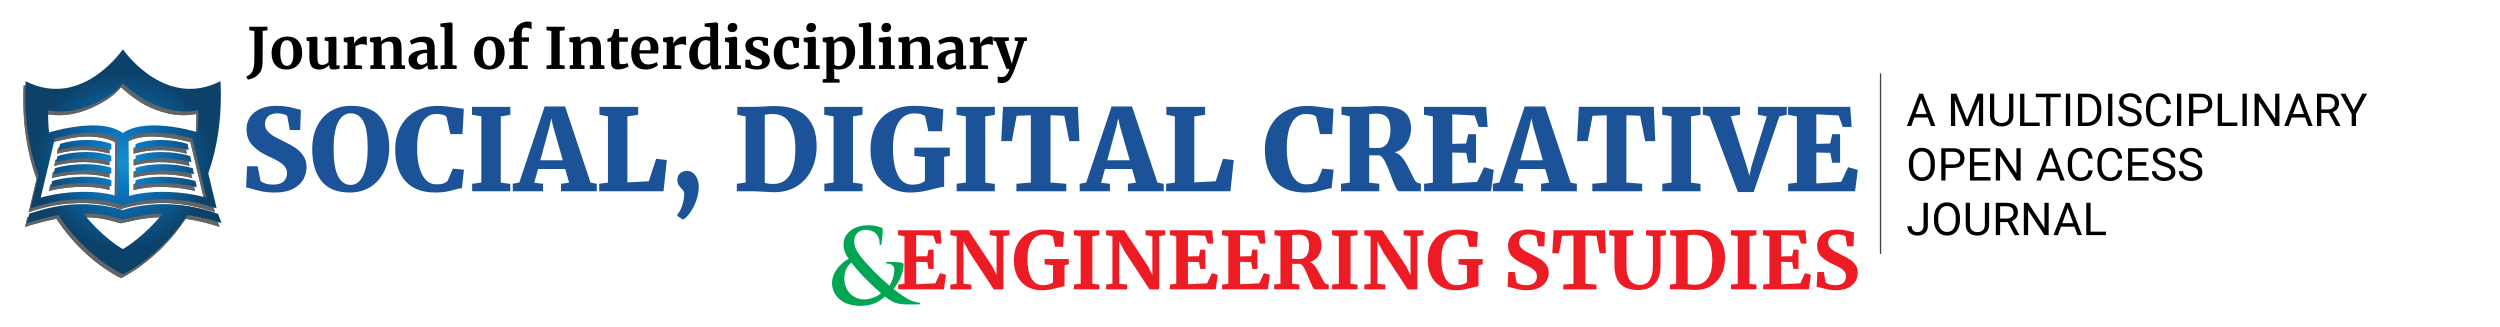 <?xml version="1.0" encoding="utf-8"?>
<!-- Generator: Adobe Illustrator 14.0.0, SVG Export Plug-In . SVG Version: 6.00 Build 43363)  -->
<!DOCTYPE svg PUBLIC "-//W3C//DTD SVG 1.1//EN" "http://www.w3.org/Graphics/SVG/1.1/DTD/svg11.dtd">
<svg version="1.1" id="Layer_1" xmlns="http://www.w3.org/2000/svg" xmlns:xlink="http://www.w3.org/1999/xlink" x="0px" y="0px"
	 width="480px" height="62.857px" viewBox="-30 -3.929 480 62.857" enable-background="new -30 -3.929 480 62.857"
	 xml:space="preserve">
<g>
	<g>
		<g>
			<path d="M18.061,10.287c0.251-0.241,0.435-0.544,0.551-0.905c0.08-0.248,0.137-0.546,0.175-0.891
				c0.037-0.345,0.054-0.831,0.054-1.456V2.027l-0.982-0.154V1.198h3.492v0.675l-0.917,0.144v4.288c0,0.777-0.008,1.379-0.027,1.805
				c-0.019,0.427-0.057,0.765-0.115,1.021c-0.153,0.589-0.466,1.079-0.938,1.467c-0.473,0.39-1.054,0.644-1.746,0.759l-0.36-0.567
				C17.539,10.694,17.809,10.526,18.061,10.287z"/>
			<path d="M22.556,4.536c0.273-0.479,0.638-0.842,1.096-1.085c0.458-0.243,0.956-0.367,1.495-0.367
				c0.917,0,1.623,0.284,2.122,0.847c0.499,0.564,0.748,1.329,0.748,2.297c0,0.69-0.137,1.278-0.409,1.762
				c-0.273,0.483-0.636,0.843-1.091,1.08c-0.455,0.236-0.955,0.354-1.5,0.354c-0.909,0-1.615-0.281-2.117-0.846
				c-0.502-0.563-0.753-1.327-0.753-2.296C22.146,5.599,22.283,5.018,22.556,4.536z M26.336,6.336c0-0.829-0.098-1.46-0.294-1.892
				c-0.197-0.433-0.518-0.65-0.96-0.65c-0.843,0-1.266,0.793-1.266,2.378c0,0.83,0.104,1.463,0.312,1.895
				c0.207,0.433,0.532,0.648,0.976,0.648C25.925,8.715,26.336,7.921,26.336,6.336z"/>
			<path d="M33.406,9.26c-0.109-0.1-0.164-0.253-0.164-0.458V8.508c-0.196,0.241-0.474,0.451-0.83,0.639
				c-0.356,0.186-0.712,0.277-1.069,0.277c-0.698,0-1.197-0.179-1.495-0.539c-0.298-0.359-0.448-0.954-0.448-1.784V4.024
				L28.856,3.87V3.249l1.855-0.142h0.011l0.219,0.151v3.842c0,0.53,0.065,0.901,0.196,1.113s0.375,0.315,0.731,0.315
				c0.43,0,0.83-0.166,1.2-0.501V4.024L32.337,3.86V3.249l1.975-0.142h0.022l0.261,0.151v5.368h0.611L35.196,9.25
				c-0.03,0.008-0.164,0.035-0.404,0.087c-0.24,0.051-0.527,0.076-0.862,0.076C33.69,9.414,33.516,9.363,33.406,9.26z"/>
			<path d="M35.981,8.661l0.721-0.087v-4.3l-0.699-0.197V3.325l1.691-0.23h0.033L38,3.313v0.241l-0.032,0.883H38
				c0.051-0.145,0.172-0.324,0.36-0.539s0.428-0.405,0.714-0.567c0.287-0.163,0.598-0.248,0.934-0.248
				c0.159,0,0.298,0.023,0.415,0.067v1.637c-0.219-0.154-0.484-0.229-0.797-0.229c-0.531,0-0.993,0.142-1.385,0.425v3.58
				l1.265,0.098v0.644h-3.524V8.661z"/>
			<path d="M41.731,4.274l-0.698-0.197V3.325l1.811-0.23h0.033l0.273,0.219V3.74L43.139,4c0.254-0.239,0.586-0.445,0.993-0.619
				c0.407-0.175,0.818-0.263,1.233-0.263c0.444,0,0.791,0.081,1.042,0.246c0.251,0.164,0.431,0.42,0.54,0.77
				c0.109,0.349,0.164,0.822,0.164,1.417v3.014l0.666,0.087v0.654h-2.815V8.651l0.589-0.087V5.551c0-0.378-0.025-0.674-0.076-0.889
				c-0.051-0.213-0.144-0.37-0.278-0.469c-0.135-0.099-0.326-0.147-0.573-0.147c-0.415,0-0.859,0.18-1.332,0.534v3.971l0.655,0.101
				v0.654h-2.848V8.651l0.633-0.101V4.274z"/>
			<path d="M49.429,6.108c0.665-0.335,1.525-0.508,2.58-0.514V5.344c0-0.298-0.03-0.531-0.093-0.698
				c-0.062-0.167-0.174-0.294-0.338-0.377c-0.164-0.083-0.403-0.126-0.715-0.126c-0.357,0-0.677,0.045-0.96,0.137
				c-0.284,0.092-0.579,0.208-0.884,0.354l-0.338-0.697c0.109-0.096,0.293-0.208,0.551-0.339c0.258-0.13,0.565-0.246,0.922-0.343
				s0.725-0.147,1.102-0.147c0.56,0,0.999,0.072,1.315,0.217c0.316,0.146,0.544,0.38,0.682,0.7c0.139,0.319,0.208,0.748,0.208,1.287
				v3.34h0.589V9.26c-0.146,0.037-0.354,0.072-0.622,0.109c-0.27,0.039-0.505,0.056-0.709,0.056c-0.248,0-0.412-0.036-0.497-0.108
				c-0.084-0.074-0.125-0.222-0.125-0.448V8.574c-0.196,0.217-0.452,0.413-0.764,0.588c-0.312,0.175-0.666,0.262-1.059,0.262
				c-0.335,0-0.641-0.07-0.921-0.213c-0.281-0.141-0.505-0.349-0.671-0.621c-0.167-0.273-0.251-0.602-0.251-0.987
				C48.431,6.939,48.764,6.443,49.429,6.108z M51.497,8.382c0.197-0.091,0.367-0.202,0.513-0.333V6.26
				c-0.654,0-1.144,0.111-1.467,0.333c-0.323,0.224-0.485,0.509-0.485,0.856c0,0.349,0.082,0.615,0.245,0.797
				c0.164,0.181,0.387,0.272,0.671,0.272C51.126,8.519,51.3,8.474,51.497,8.382z"/>
			<path d="M55.359,1.328l-0.808-0.143V0.597l2.019-0.241h0.021l0.295,0.209v7.998l0.795,0.087v0.654h-3.088V8.649l0.764-0.101
				V1.328H55.359z"/>
			<path d="M61.431,4.536c0.272-0.479,0.638-0.842,1.096-1.085c0.458-0.243,0.957-0.367,1.495-0.367
				c0.916,0,1.623,0.284,2.121,0.847c0.499,0.564,0.749,1.329,0.749,2.297c0,0.69-0.136,1.278-0.409,1.762
				c-0.272,0.483-0.637,0.843-1.091,1.08c-0.455,0.236-0.955,0.354-1.5,0.354c-0.91,0-1.615-0.281-2.117-0.846
				c-0.501-0.563-0.751-1.327-0.751-2.296C61.022,5.599,61.158,5.018,61.431,4.536z M65.211,6.336c0-0.829-0.098-1.46-0.296-1.892
				c-0.196-0.433-0.516-0.65-0.96-0.65c-0.843,0-1.265,0.793-1.265,2.378c0,0.83,0.104,1.463,0.31,1.895
				c0.208,0.433,0.532,0.648,0.978,0.648C64.8,8.715,65.211,7.921,65.211,6.336z"/>
			<path d="M68.638,4.089h-0.917v-0.61l0.917-0.22V2.779c0-0.474,0.125-0.906,0.377-1.298c0.25-0.394,0.587-0.704,1.009-0.933
				c0.422-0.229,0.87-0.343,1.341-0.343c0.248,0,0.48,0.037,0.7,0.109v1.396c-0.073-0.072-0.216-0.145-0.432-0.218
				c-0.214-0.071-0.438-0.108-0.671-0.108c-0.283,0-0.484,0.07-0.605,0.211c-0.12,0.143-0.18,0.386-0.18,0.727V3.25h1.387v0.84
				h-1.387v4.476l1.146,0.087v0.654h-3.546V8.652l0.862-0.101V4.089L68.638,4.089z"/>
			<path d="M75.861,2.017l-0.928-0.144V1.198h3.492v0.675l-0.96,0.144V8.54l0.96,0.121v0.644h-3.492V8.65l0.928-0.111V2.017z"/>
			<path d="M80.017,4.274l-0.698-0.197V3.325l1.812-0.23h0.031l0.273,0.219V3.74L81.423,4c0.254-0.239,0.586-0.445,0.993-0.619
				c0.407-0.175,0.818-0.263,1.232-0.263c0.443,0,0.792,0.081,1.042,0.246c0.25,0.163,0.432,0.42,0.54,0.77
				c0.108,0.349,0.164,0.822,0.164,1.417v3.014l0.664,0.087v0.654h-2.814V8.651l0.589-0.087V5.551c0-0.378-0.025-0.674-0.075-0.889
				c-0.051-0.213-0.144-0.37-0.279-0.469c-0.134-0.099-0.325-0.147-0.571-0.147c-0.415,0-0.859,0.18-1.332,0.534v3.971l0.655,0.101
				v0.654h-2.848V8.651l0.633-0.101L80.017,4.274L80.017,4.274z"/>
			<path d="M87.655,9.086c-0.218-0.211-0.328-0.546-0.328-1.004V4.077h-0.709V3.51c0.059-0.021,0.164-0.06,0.316-0.114
				c0.153-0.053,0.269-0.1,0.349-0.137c0.124-0.094,0.229-0.257,0.316-0.489c0.065-0.154,0.186-0.53,0.36-1.136h0.873l0.043,1.604
				h1.669v0.84h-1.659v3.067c0,0.407,0.011,0.695,0.033,0.861c0.021,0.168,0.068,0.274,0.142,0.323
				c0.072,0.047,0.199,0.07,0.381,0.07s0.372-0.021,0.568-0.06c0.197-0.041,0.36-0.09,0.49-0.147l0.208,0.609
				c-0.204,0.154-0.502,0.293-0.895,0.416c-0.392,0.123-0.775,0.186-1.146,0.186C88.212,9.403,87.874,9.297,87.655,9.086z"/>
			<path d="M91.894,8.578c-0.469-0.563-0.704-1.332-0.704-2.308c0-0.654,0.121-1.221,0.365-1.701
				c0.244-0.48,0.587-0.848,1.031-1.102c0.443-0.256,0.957-0.385,1.538-0.385c0.728,0,1.289,0.192,1.68,0.573
				c0.393,0.382,0.597,0.928,0.612,1.633c0,0.479-0.029,0.835-0.087,1.067h-3.546c0.029,0.663,0.186,1.179,0.469,1.545
				c0.284,0.367,0.688,0.551,1.211,0.551c0.284,0,0.577-0.048,0.879-0.142c0.302-0.094,0.54-0.206,0.714-0.339l0.273,0.602
				c-0.197,0.21-0.515,0.404-0.955,0.584c-0.439,0.176-0.887,0.266-1.337,0.266C93.078,9.424,92.363,9.144,91.894,8.578z
				 M94.889,5.703c0.016-0.202,0.022-0.359,0.022-0.469c0-0.968-0.323-1.451-0.971-1.451c-0.355,0-0.633,0.143-0.829,0.427
				c-0.196,0.283-0.306,0.782-0.328,1.493H94.889z"/>
			<path d="M97.288,8.661l0.721-0.087v-4.3l-0.7-0.197V3.325L99,3.095h0.033l0.272,0.219v0.241l-0.032,0.883h0.032
				c0.051-0.145,0.172-0.324,0.36-0.539c0.189-0.215,0.428-0.405,0.714-0.567c0.287-0.163,0.598-0.248,0.932-0.248
				c0.16,0,0.298,0.023,0.415,0.067v1.637c-0.217-0.154-0.483-0.229-0.795-0.229c-0.53,0-0.993,0.142-1.387,0.425v3.58l1.266,0.098
				v0.644h-3.523L97.288,8.661L97.288,8.661z"/>
			<path d="M103.497,9.102c-0.356-0.214-0.64-0.547-0.85-0.997c-0.21-0.451-0.316-1.017-0.316-1.691
				c0-0.612,0.125-1.171,0.376-1.676c0.25-0.505,0.62-0.907,1.107-1.205s1.073-0.448,1.757-0.448c0.276,0,0.538,0.03,0.785,0.088
				V1.328l-1.068-0.154V0.576l2.248-0.22h0.033l0.305,0.231v8.051h0.589V9.26c-0.523,0.109-0.957,0.164-1.298,0.164
				c-0.233,0-0.398-0.038-0.497-0.114c-0.098-0.076-0.147-0.227-0.147-0.452V8.551c-0.19,0.256-0.447,0.465-0.775,0.629
				c-0.327,0.164-0.673,0.245-1.037,0.245C104.257,9.424,103.854,9.318,103.497,9.102z M105.914,8.371
				c0.187-0.098,0.334-0.217,0.442-0.354V4.046c-0.051-0.071-0.158-0.134-0.322-0.186c-0.163-0.052-0.341-0.076-0.529-0.076
				c-0.465,0-0.838,0.203-1.117,0.605c-0.281,0.405-0.42,1.051-0.42,1.937c0,0.742,0.119,1.294,0.36,1.654
				c0.24,0.36,0.557,0.539,0.948,0.539C105.515,8.519,105.728,8.469,105.914,8.371z"/>
			<path d="M109.979,4.274l-0.774-0.206V3.337l1.996-0.241h0.022l0.306,0.22v5.249l0.731,0.087v0.654h-3.044V8.651l0.764-0.101
				V4.274z M109.936,2.017c-0.154-0.153-0.229-0.35-0.229-0.59c0-0.277,0.087-0.506,0.26-0.687c0.175-0.184,0.408-0.273,0.7-0.273
				s0.513,0.077,0.664,0.235c0.154,0.155,0.229,0.349,0.229,0.583c0,0.291-0.086,0.522-0.261,0.697
				c-0.175,0.175-0.419,0.263-0.731,0.263h-0.012C110.295,2.245,110.088,2.168,109.936,2.017z"/>
			<path d="M114.255,8.41c0.059,0.088,0.192,0.168,0.398,0.246c0.208,0.076,0.417,0.114,0.628,0.114
				c0.341,0,0.598-0.069,0.769-0.213c0.17-0.143,0.256-0.328,0.256-0.563c0-0.238-0.106-0.434-0.316-0.583
				c-0.21-0.147-0.568-0.333-1.069-0.55l-0.305-0.132c-0.502-0.211-0.876-0.466-1.123-0.764c-0.249-0.298-0.372-0.684-0.372-1.157
				c0-0.326,0.099-0.62,0.296-0.878c0.197-0.259,0.474-0.461,0.829-0.605c0.357-0.146,0.767-0.218,1.233-0.218
				c0.342,0,0.635,0.021,0.879,0.064c0.243,0.045,0.5,0.103,0.769,0.175c0.146,0.051,0.253,0.081,0.328,0.087v1.431h-0.862
				l-0.251-0.829c-0.043-0.072-0.142-0.139-0.294-0.196c-0.154-0.061-0.328-0.087-0.524-0.087c-0.298,0-0.536,0.064-0.714,0.189
				c-0.179,0.128-0.267,0.305-0.267,0.53c0,0.202,0.062,0.373,0.185,0.507c0.123,0.135,0.257,0.239,0.403,0.312
				c0.146,0.072,0.415,0.191,0.807,0.359c0.393,0.167,0.718,0.327,0.978,0.479c0.257,0.153,0.474,0.352,0.644,0.595
				c0.17,0.243,0.256,0.539,0.256,0.889c0,0.538-0.21,0.977-0.632,1.31c-0.422,0.334-1.029,0.501-1.823,0.501
				c-0.371,0-0.705-0.031-0.998-0.099c-0.296-0.066-0.635-0.153-1.021-0.261l-0.24-0.077v-1.44h0.906L114.255,8.41z"/>
			<path d="M118.941,4.634c0.25-0.485,0.611-0.867,1.08-1.141c0.469-0.272,1.017-0.409,1.642-0.409c0.292,0,0.542,0.023,0.752,0.067
				c0.21,0.045,0.447,0.103,0.709,0.175l0.316,0.087l-0.065,1.865h-0.95l-0.272-1.201c-0.044-0.188-0.258-0.283-0.645-0.283
				c-0.407,0-0.725,0.179-0.955,0.534c-0.229,0.356-0.347,0.912-0.354,1.669c0,0.801,0.137,1.413,0.415,1.84
				c0.276,0.426,0.644,0.639,1.102,0.639c0.553,0,1.063-0.149,1.527-0.447l0.25,0.567c-0.188,0.205-0.478,0.392-0.867,0.567
				c-0.39,0.176-0.808,0.262-1.26,0.262c-0.932,0-1.631-0.288-2.101-0.86c-0.469-0.575-0.704-1.328-0.704-2.259
				C118.564,5.679,118.69,5.122,118.941,4.634z"/>
			<path d="M125.091,4.274l-0.775-0.206V3.337l1.997-0.241h0.022l0.306,0.22v5.249l0.731,0.087v0.654h-3.044V8.651l0.764-0.101
				V4.274z M125.047,2.017c-0.154-0.153-0.229-0.35-0.229-0.59c0-0.277,0.087-0.506,0.261-0.687c0.175-0.184,0.408-0.273,0.7-0.273
				c0.291,0,0.512,0.077,0.664,0.235c0.154,0.155,0.229,0.349,0.229,0.583c0,0.291-0.086,0.522-0.26,0.697
				c-0.175,0.175-0.419,0.263-0.731,0.263h-0.012C125.407,2.245,125.198,2.168,125.047,2.017z"/>
			<path d="M133.813,7.756c-0.25,0.509-0.617,0.914-1.102,1.217c-0.483,0.3-1.061,0.451-1.729,0.451
				c-0.146,0-0.295-0.013-0.453-0.038c-0.157-0.024-0.283-0.056-0.377-0.092l0.032,0.906v0.992l1.016,0.13v0.622h-3.242v-0.622
				l0.709-0.13V4.274l-0.709-0.197V3.325l1.8-0.23h0.023l0.273,0.219v0.612c0.181-0.226,0.429-0.422,0.742-0.59
				c0.312-0.166,0.654-0.252,1.024-0.252c0.691,0,1.258,0.248,1.703,0.738c0.443,0.489,0.666,1.243,0.666,2.252
				C134.19,6.687,134.063,7.246,133.813,7.756z M130.632,4.134c-0.196,0.094-0.344,0.2-0.447,0.314v4.05
				c0.051,0.071,0.154,0.134,0.311,0.186c0.156,0.051,0.33,0.076,0.52,0.076c0.473,0,0.849-0.206,1.129-0.618
				c0.279-0.409,0.42-1.055,0.42-1.935c0-0.741-0.12-1.297-0.36-1.663c-0.24-0.367-0.556-0.553-0.949-0.553
				C131.036,3.99,130.83,4.039,130.632,4.134z"/>
			<path d="M135.717,1.328l-0.808-0.143V0.597l2.019-0.241h0.023l0.294,0.209v7.998l0.797,0.087v0.654h-3.088V8.649l0.764-0.101
				L135.717,1.328L135.717,1.328z"/>
			<path d="M139.514,4.274l-0.774-0.206V3.337l1.997-0.241h0.021l0.306,0.22v5.249l0.731,0.087v0.654h-3.044V8.651l0.764-0.101
				V4.274z M139.47,2.017c-0.154-0.153-0.229-0.35-0.229-0.59c0-0.277,0.087-0.506,0.261-0.687c0.175-0.184,0.407-0.273,0.699-0.273
				c0.292,0,0.514,0.077,0.665,0.235c0.153,0.155,0.229,0.349,0.229,0.583c0,0.291-0.086,0.522-0.261,0.697
				s-0.419,0.263-0.731,0.263h-0.013C139.831,2.245,139.624,2.168,139.47,2.017z"/>
			<path d="M143.191,4.274l-0.699-0.197V3.325l1.812-0.23h0.032l0.272,0.219V3.74L144.597,4c0.254-0.239,0.586-0.445,0.993-0.619
				c0.407-0.175,0.818-0.263,1.232-0.263c0.442,0,0.792,0.081,1.042,0.246c0.251,0.163,0.432,0.42,0.541,0.77
				c0.107,0.349,0.163,0.822,0.163,1.417v3.014l0.664,0.087v0.654h-2.814V8.651l0.589-0.087V5.551c0-0.378-0.025-0.674-0.075-0.889
				c-0.052-0.213-0.145-0.37-0.279-0.469s-0.325-0.147-0.572-0.147c-0.413,0-0.859,0.18-1.331,0.534v3.971l0.655,0.101v0.654h-2.848
				V8.651l0.633-0.101L143.191,4.274L143.191,4.274z"/>
			<path d="M150.887,6.108c0.666-0.335,1.525-0.508,2.58-0.514V5.344c0-0.298-0.03-0.531-0.093-0.698
				c-0.062-0.167-0.174-0.294-0.338-0.377c-0.163-0.083-0.403-0.126-0.715-0.126c-0.356,0-0.676,0.045-0.961,0.137
				c-0.283,0.092-0.577,0.208-0.884,0.354l-0.339-0.697c0.109-0.096,0.293-0.208,0.552-0.339c0.258-0.13,0.566-0.246,0.922-0.343
				s0.724-0.147,1.103-0.147c0.561,0,0.997,0.072,1.314,0.217c0.315,0.146,0.543,0.38,0.683,0.7
				c0.139,0.319,0.206,0.748,0.206,1.287v3.34h0.59V9.26c-0.146,0.037-0.353,0.072-0.622,0.109c-0.27,0.039-0.506,0.056-0.709,0.056
				c-0.248,0-0.413-0.036-0.496-0.108c-0.084-0.072-0.125-0.222-0.125-0.448V8.574c-0.197,0.217-0.452,0.413-0.764,0.588
				c-0.313,0.175-0.665,0.262-1.059,0.262c-0.336,0-0.643-0.07-0.924-0.213c-0.279-0.141-0.503-0.349-0.669-0.621
				c-0.167-0.273-0.252-0.602-0.252-0.987C149.888,6.939,150.221,6.443,150.887,6.108z M152.956,8.382
				c0.196-0.091,0.367-0.202,0.513-0.333V6.26c-0.656,0-1.144,0.111-1.468,0.333c-0.324,0.224-0.484,0.509-0.484,0.856
				c0,0.349,0.082,0.615,0.246,0.797c0.163,0.181,0.387,0.272,0.67,0.272C152.584,8.519,152.759,8.474,152.956,8.382z"/>
			<path d="M156.186,8.661l0.72-0.087v-4.3l-0.699-0.197V3.325l1.69-0.23h0.033l0.272,0.219v0.241l-0.033,0.883h0.033
				c0.052-0.145,0.172-0.324,0.36-0.539c0.189-0.215,0.428-0.405,0.715-0.567c0.287-0.163,0.598-0.248,0.932-0.248
				c0.159,0,0.298,0.023,0.415,0.067v1.637c-0.217-0.154-0.483-0.229-0.796-0.229c-0.53,0-0.993,0.142-1.386,0.425v3.58l1.265,0.098
				v0.644h-3.523V8.661H156.186z"/>
			<path d="M161.875,11.988c-0.149-0.022-0.256-0.047-0.321-0.076v-1.167c0.051,0.027,0.152,0.058,0.305,0.087
				c0.153,0.027,0.292,0.043,0.415,0.043c0.362,0,0.663-0.119,0.899-0.36c0.236-0.24,0.456-0.644,0.66-1.21h-0.59l-2.051-5.292
				l-0.491-0.143V3.237h3V3.87L162.907,4l0.971,3.023l0.394,1.287l0.338-1.287L165.502,4l-0.686-0.13V3.237h2.367V3.87L166.649,4
				c-0.4,1.223-0.797,2.401-1.188,3.535c-0.394,1.136-0.623,1.771-0.688,1.909c-0.232,0.612-0.454,1.101-0.665,1.463
				c-0.211,0.364-0.463,0.642-0.752,0.831c-0.292,0.188-0.644,0.284-1.06,0.284C162.164,12.022,162.024,12.011,161.875,11.988z"/>
		</g>
		<g>
			<path fill="#1C5398" d="M20.423,32.84c-0.676-0.132-1.386-0.307-2.127-0.523c-0.48-0.146-0.829-0.227-1.048-0.241l0.197-4.081
				h2.029l0.545,2.795c0.16,0.189,0.455,0.357,0.884,0.502c0.43,0.146,0.941,0.218,1.539,0.218c0.887,0,1.554-0.196,1.997-0.588
				c0.443-0.394,0.664-0.932,0.664-1.615c0-0.479-0.141-0.899-0.424-1.255c-0.285-0.355-0.678-0.684-1.179-0.981
				c-0.503-0.299-1.189-0.645-2.063-1.036c-1.149-0.523-2.121-1.188-2.914-1.996c-0.793-0.808-1.189-1.873-1.189-3.197
				c0-0.815,0.21-1.558,0.633-2.227c0.423-0.669,1.062-1.206,1.92-1.615c0.859-0.406,1.928-0.609,3.207-0.609
				c0.771,0,1.445,0.051,2.02,0.151c0.574,0.103,1.19,0.241,1.844,0.416c0.348,0.116,0.618,0.181,0.808,0.196l-0.132,3.885h-1.985
				l-0.501-2.685c-0.103-0.13-0.332-0.25-0.689-0.36c-0.355-0.108-0.751-0.161-1.189-0.161c-0.799,0-1.399,0.188-1.799,0.567
				c-0.4,0.377-0.6,0.865-0.6,1.462c0,0.523,0.166,0.982,0.5,1.375s0.74,0.725,1.212,0.993c0.472,0.268,1.196,0.644,2.17,1.122
				c0.77,0.38,1.443,0.761,2.02,1.146c0.573,0.387,1.066,0.885,1.473,1.494c0.407,0.612,0.612,1.325,0.612,2.14
				c0,0.799-0.194,1.569-0.579,2.312s-1.044,1.362-1.975,1.856c-0.932,0.494-2.154,0.742-3.667,0.742
				C21.837,33.036,21.099,32.971,20.423,32.84z"/>
			<path fill="#1C5398" d="M31.715,30.822c-1.179-1.478-1.768-3.51-1.768-6.102c0-1.672,0.309-3.137,0.929-4.396
				c0.617-1.257,1.486-2.229,2.606-2.913c1.121-0.685,2.43-1.024,3.929-1.024c2.503,0,4.346,0.694,5.532,2.083
				c1.186,1.39,1.778,3.372,1.778,5.946c0,1.703-0.313,3.205-0.937,4.507c-0.626,1.302-1.512,2.312-2.653,3.032
				c-1.142,0.72-2.47,1.08-3.981,1.08C34.705,33.036,32.894,32.297,31.715,30.822z M34.912,19.552
				C34.337,20.7,34.05,22.418,34.05,24.7c0,2.33,0.285,4.056,0.852,5.183c0.566,1.128,1.375,1.692,2.422,1.692
				c1.032,0,1.836-0.615,2.411-1.843c0.575-1.229,0.862-2.994,0.862-5.294c0-2.327-0.276-4.011-0.829-5.051
				c-0.553-1.04-1.361-1.561-2.422-1.561C36.296,17.826,35.487,18.4,34.912,19.552z"/>
			<path fill="#1C5398" d="M47.84,30.844c-1.308-1.463-1.963-3.468-1.963-6.013c0-1.717,0.348-3.211,1.046-4.485
				c0.7-1.272,1.66-2.246,2.882-2.924c1.222-0.676,2.604-1.016,4.146-1.016c0.611,0,1.201,0.032,1.768,0.099
				c0.566,0.067,1.25,0.158,2.052,0.273c0.624,0.102,1.053,0.159,1.288,0.174l-0.262,4.868h-2.336l-0.742-3.34
				c-0.32-0.35-0.989-0.524-2.008-0.524c-1.121,0-2.004,0.557-2.651,1.668c-0.648,1.114-0.973,2.748-0.973,4.899
				c0,2.095,0.316,3.776,0.95,5.042c0.633,1.266,1.552,1.898,2.76,1.898c0.597,0,1.05-0.06,1.364-0.175
				c0.312-0.116,0.577-0.283,0.795-0.503l0.98-2.336l2.14,0.198l-0.392,3.558c-0.422,0.029-0.939,0.139-1.549,0.326
				c-0.583,0.161-1.131,0.283-1.648,0.371c-0.518,0.087-1.155,0.132-1.91,0.132C51.063,33.036,49.152,32.306,47.84,30.844z"/>
			<path fill="#1C5398" d="M62.419,18.416l-1.79-0.305v-1.527h7.354v1.527l-1.833,0.305v12.722l1.833,0.241v1.418H60.65v-1.44
				l1.768-0.239V18.416H62.419z"/>
			<path fill="#1C5398" d="M74.572,16.516H78.5l4.888,14.621l1.2,0.217v1.441h-6.873v-1.441l1.55-0.217l-0.742-2.619h-5.217
				l-0.742,2.642l1.704,0.196v1.44h-5.805l-0.022-1.44l1.266-0.239L74.572,16.516z M76.188,20.313l-0.328-1.527l-0.35,1.55
				l-1.766,6.504h4.322L76.188,20.313z"/>
			<path fill="#1C5398" d="M86.728,18.416l-1.637-0.305v-1.527h7.439v1.527l-2.071,0.305v12.679l4.102-0.219l1.418-4.319
				l2.052,0.259l-0.633,5.98H85.048v-1.44l1.681-0.218L86.728,18.416L86.728,18.416z"/>
			<path fill="#1C5398" d="M103.081,29.294c0.329,0.269,0.59,0.633,0.787,1.091c0.196,0.459,0.295,0.964,0.295,1.516
				c0,0.903-0.164,1.805-0.49,2.707c-0.328,0.901-0.729,1.681-1.203,2.335c-0.471,0.654-0.918,1.083-1.341,1.287h-0.023
				l-1.046-0.699v-0.349c0.35-0.29,0.655-0.831,0.917-1.624c0.262-0.795,0.392-1.531,0.392-2.216c0-0.233-0.047-0.429-0.141-0.588
				c-0.096-0.158-0.237-0.336-0.427-0.523c-0.232-0.233-0.414-0.47-0.545-0.709c-0.13-0.239-0.197-0.557-0.197-0.949
				c0-0.51,0.17-0.916,0.514-1.223c0.341-0.305,0.78-0.458,1.319-0.458h0.132C102.401,28.889,102.756,29.023,103.081,29.294z"/>
			<path fill="#1C5398" d="M113.153,18.416l-1.594-0.305v-1.527h3.406c0.479,0,1.127-0.029,1.94-0.088
				c0.19-0.015,0.478-0.029,0.863-0.045c0.384-0.013,0.731-0.021,1.036-0.021c2.647,0,4.642,0.663,5.979,1.986
				c1.338,1.323,2.008,3.222,2.008,5.696c0,1.701-0.328,3.222-0.982,4.561s-1.592,2.388-2.815,3.155
				c-1.22,0.762-2.661,1.145-4.319,1.145c-0.452,0-1.129-0.03-2.03-0.088c-0.843-0.058-1.389-0.087-1.637-0.087h-3.536v-1.44
				l1.682-0.239V18.416L113.153,18.416z M118.586,31.379c1.309-0.017,2.323-0.571,3.043-1.672c0.72-1.098,1.081-2.781,1.081-5.05
				c0-2.096-0.354-3.736-1.06-4.922c-0.705-1.187-1.813-1.779-3.327-1.779c-0.35,0-0.662,0.022-0.939,0.067
				c-0.275,0.042-0.458,0.071-0.545,0.087v13.07C117.349,31.342,117.931,31.406,118.586,31.379z"/>
			<path fill="#1C5398" d="M130.043,18.416l-1.79-0.305v-1.527h7.354v1.527l-1.833,0.305v12.722l1.833,0.241v1.418h-7.333v-1.44
				l1.769-0.239L130.043,18.416L130.043,18.416z"/>
			<path fill="#1C5398" d="M140.67,31.967c-1.164-0.712-2.044-1.688-2.641-2.925c-0.598-1.236-0.895-2.641-0.895-4.211
				c0-1.805,0.342-3.34,1.026-4.605c0.685-1.266,1.662-2.223,2.934-2.871c1.272-0.646,2.784-0.969,4.528-0.969
				c1.004,0,1.999,0.071,2.989,0.217c0.989,0.146,1.824,0.298,2.509,0.458l-0.263,4.213h-2.615l-0.613-2.882
				c-0.132-0.145-0.368-0.272-0.708-0.382c-0.342-0.111-0.803-0.164-1.387-0.164c-1.295,0-2.298,0.571-3.011,1.713
				c-0.714,1.144-1.07,2.797-1.07,4.964c0,2.154,0.302,3.859,0.906,5.118c0.604,1.257,1.545,1.887,2.826,1.887
				c0.523,0,1-0.068,1.431-0.206c0.429-0.139,0.752-0.315,0.971-0.535v-4.561l-2.029-0.217v-1.595h6.809v1.595l-1.091,0.175v5.738
				c-0.247,0.016-0.822,0.13-1.724,0.348c-0.887,0.234-1.688,0.42-2.399,0.558c-0.714,0.137-1.478,0.207-2.294,0.207
				C143.23,33.036,141.832,32.681,140.67,31.967z"/>
			<path fill="#1C5398" d="M155.444,18.416l-1.791-0.305v-1.527h7.354v1.527l-1.834,0.305v12.722l1.834,0.241v1.418h-7.332v-1.44
				l1.767-0.239V18.416H155.444z"/>
			<path fill="#1C5398" d="M167.924,18.197l-2.728,0.109l-0.916,4.865h-2.052l0.348-6.59h14.383l0.284,6.59H175.3l-0.959-4.865
				l-2.641-0.109v12.919l3.031,0.239v1.44h-9.578v-1.44l2.771-0.239V18.197z"/>
			<path fill="#1C5398" d="M183.419,16.516h3.928l4.888,14.621l1.2,0.217v1.441h-6.875v-1.441l1.55-0.217l-0.743-2.619h-5.213
				l-0.743,2.642l1.702,0.196v1.44h-5.804l-0.022-1.44l1.266-0.239L183.419,16.516z M185.034,20.313l-0.327-1.527l-0.349,1.55
				l-1.767,6.504h4.319L185.034,20.313z"/>
			<path fill="#1C5398" d="M195.573,18.416l-1.637-0.305v-1.527h7.441v1.527l-2.073,0.305v12.679l4.104-0.219l1.419-4.319
				l2.05,0.259l-0.633,5.98h-12.35v-1.44l1.68-0.218L195.573,18.416L195.573,18.416z"/>
			<path fill="#1C5398" d="M214.82,30.844c-1.311-1.463-1.965-3.468-1.965-6.013c0-1.717,0.35-3.211,1.049-4.485
				c0.697-1.272,1.658-2.246,2.879-2.924c1.223-0.676,2.605-1.016,4.146-1.016c0.613,0,1.201,0.032,1.77,0.099
				c0.566,0.067,1.25,0.158,2.049,0.273c0.627,0.102,1.055,0.159,1.287,0.174l-0.258,4.868h-2.338l-0.74-3.34
				c-0.324-0.35-0.992-0.524-2.01-0.524c-1.119,0-2.004,0.557-2.652,1.668c-0.646,1.114-0.971,2.748-0.971,4.899
				c0,2.095,0.316,3.776,0.949,5.042s1.553,1.898,2.762,1.898c0.594,0,1.051-0.06,1.363-0.175c0.313-0.116,0.578-0.283,0.795-0.503
				l0.982-2.336l2.141,0.198l-0.395,3.558c-0.422,0.029-0.938,0.139-1.549,0.326c-0.582,0.161-1.133,0.283-1.648,0.371
				c-0.516,0.087-1.152,0.132-1.908,0.132C218.041,33.036,216.127,32.306,214.82,30.844z"/>
			<path fill="#1C5398" d="M227.475,31.355l1.68-0.218V18.394l-1.592-0.307v-1.505h3.361c0.273,0,0.576-0.006,0.904-0.021
				c0.326-0.015,0.578-0.029,0.752-0.045c0.787-0.058,1.455-0.087,2.008-0.087c1.559,0,2.795,0.149,3.709,0.447
				c0.916,0.298,1.582,0.765,1.998,1.398c0.412,0.63,0.621,1.464,0.621,2.496c0,0.989-0.262,1.915-0.787,2.771
				c-0.523,0.859-1.295,1.449-2.313,1.77c0.67,0.247,1.232,0.709,1.691,1.385c0.457,0.678,0.936,1.539,1.43,2.588
				c0.291,0.609,0.523,1.065,0.699,1.363s0.355,0.47,0.547,0.513l0.633,0.196v1.44h-4.148c-0.217,0-0.443-0.232-0.676-0.697
				c-0.234-0.468-0.531-1.194-0.893-2.183c-0.453-1.208-0.842-2.145-1.168-2.804c-0.328-0.663-0.689-1.066-1.08-1.213h-1.965v5.238
				l1.943,0.218v1.44h-7.355V31.355L227.475,31.355z M236.334,23.599c0.422-0.589,0.633-1.479,0.633-2.673
				c0-1.048-0.207-1.814-0.623-2.303c-0.412-0.485-1.107-0.731-2.082-0.731c-0.523,0-0.982,0.036-1.375,0.111v6.415
				c0.189,0.045,0.502,0.066,0.939,0.066c0.436,0,0.684,0,0.742,0C235.324,24.482,235.912,24.188,236.334,23.599z"/>
			<path fill="#1C5398" d="M245.107,18.416l-1.703-0.305v-1.527h11.936l0.285,3.861H253.9l-0.764-2.204l-4.297-0.217v5.672
				l2.66-0.066l0.395-1.788h1.504v5.478h-1.504l-0.373-1.899l-2.684-0.066v5.938l4.777-0.307l1.332-2.815l1.855,0.523l-0.523,4.104
				h-12.854v-1.44l1.682-0.218V18.416L245.107,18.416z"/>
			<path fill="#1C5398" d="M262.74,16.516h3.928l4.887,14.621l1.201,0.217v1.441h-6.875v-1.441l1.549-0.217l-0.742-2.619h-5.213
				l-0.744,2.642l1.703,0.196v1.44h-5.807l-0.02-1.44l1.266-0.239L262.74,16.516z M264.354,20.313l-0.326-1.527l-0.35,1.55
				l-1.768,6.504h4.32L264.354,20.313z"/>
			<path fill="#1C5398" d="M278.494,18.197l-2.727,0.109l-0.918,4.865h-2.051l0.348-6.59h14.381l0.283,6.59h-1.941l-0.961-4.865
				l-2.641-0.109v12.919l3.035,0.239v1.44h-9.58v-1.44l2.771-0.239V18.197L278.494,18.197z"/>
			<path fill="#1C5398" d="M290.934,18.416l-1.791-0.305v-1.527h7.354v1.527l-1.832,0.305v12.722l1.832,0.241v1.418h-7.332v-1.44
				l1.768-0.239V18.416H290.934z"/>
			<path fill="#1C5398" d="M296.955,16.582h7.135v1.528l-1.789,0.283l3.033,9.492l0.547,1.92l0.436-1.941l2.902-9.448l-1.703-0.305
				v-1.527h5.543v1.527l-1.42,0.305l-4.932,14.533h-3.033l-5.434-14.533l-1.287-0.305v-1.529H296.955z"/>
			<path fill="#1C5398" d="M315.002,18.416l-1.701-0.305v-1.527h11.936l0.283,3.861h-1.723l-0.764-2.204l-4.301-0.217v5.672
				l2.664-0.066l0.391-1.788h1.508v5.478h-1.508l-0.371-1.899l-2.684-0.066v5.938l4.779-0.307l1.332-2.815l1.854,0.523l-0.523,4.104
				h-12.852v-1.44l1.68-0.218V18.416L315.002,18.416z"/>
		</g>
		<g>
			<g>
				<g>
					<path fill="#ED1C24" d="M143.657,41.426l-1.223-0.201v-0.945h8.143l0.198,2.566h-1.069l-0.503-1.511l-3.299-0.139v4.108
						l2.122-0.045l0.245-1.253h0.978v3.698h-0.978l-0.245-1.314l-2.122-0.045v4.306l3.696-0.184l0.888-1.956l1.144,0.322
						l-0.396,2.797h-8.784v-0.916l1.207-0.155v-9.134H143.657z"/>
					<path fill="#ED1C24" d="M153.675,41.426l-1.205-0.201v-0.945h3.469l4.552,6.875l0.854,1.741v-7.47l-1.312-0.201v-0.945h3.786
						v0.945l-1.175,0.201V51.63h-1.849l-4.75-7.227l-1.07-2.016v8.172l1.543,0.153v0.917h-4.047v-0.917l1.206-0.153v-9.134H153.675z
						"/>
					<path fill="#ED1C24" d="M167.126,51.057c-0.81-0.494-1.422-1.175-1.84-2.04s-0.627-1.842-0.627-2.932
						c0-1.253,0.242-2.327,0.725-3.225c0.482-0.895,1.17-1.572,2.056-2.031c0.887-0.458,1.92-0.688,3.101-0.688
						c1.11,0,2.359,0.159,3.744,0.476l-0.168,2.842h-1.543l-0.414-1.956c-0.101-0.102-0.294-0.197-0.579-0.282
						c-0.286-0.088-0.656-0.13-1.113-0.13c-1,0-1.783,0.404-2.353,1.215c-0.57,0.81-0.856,1.979-0.856,3.505
						c0,1.496,0.245,2.706,0.733,3.627c0.489,0.923,1.234,1.384,2.231,1.384c0.407,0,0.788-0.052,1.146-0.153
						c0.355-0.104,0.624-0.235,0.808-0.396v-3.284l-1.617-0.154V45.81h4.644v1.023l-0.811,0.139v4.046
						c-0.213,0.012-0.601,0.1-1.161,0.261c-0.652,0.172-1.208,0.303-1.672,0.39c-0.463,0.085-0.975,0.13-1.534,0.13
						C168.902,51.798,167.936,51.551,167.126,51.057z"/>
					<path fill="#ED1C24" d="M177.492,41.426l-1.299-0.201v-0.945h4.888v0.945l-1.344,0.201v9.134l1.344,0.168v0.901h-4.888v-0.917
						l1.299-0.154V41.426z"/>
					<path fill="#ED1C24" d="M183.584,41.426l-1.205-0.201v-0.945h3.467l4.554,6.875l0.854,1.741v-7.47l-1.314-0.201v-0.945h3.79
						v0.945l-1.176,0.201V51.63h-1.849l-4.751-7.227l-1.069-2.016v8.172l1.543,0.153v0.917h-4.048v-0.917l1.206-0.153v-9.134
						H183.584z"/>
					<path fill="#ED1C24" d="M195.835,41.426l-1.222-0.201v-0.945h8.142l0.198,2.566h-1.067l-0.504-1.511l-3.301-0.139v4.108
						l2.124-0.045l0.244-1.253h0.978v3.698h-0.978l-0.244-1.314l-2.124-0.045v4.306l3.697-0.184l0.887-1.956l1.146,0.322
						l-0.398,2.797h-8.782v-0.916l1.207-0.155v-9.134H195.835z"/>
					<path fill="#ED1C24" d="M205.841,41.426l-1.223-0.201v-0.945h8.141l0.199,2.566h-1.068l-0.504-1.511l-3.299-0.139v4.108
						l2.123-0.045l0.244-1.253h0.979v3.698h-0.979l-0.244-1.314l-2.123-0.045v4.306l3.698-0.184l0.887-1.956l1.146,0.322
						l-0.398,2.797h-8.783v-0.916l1.206-0.155v-9.134H205.841z"/>
					<path fill="#ED1C24" d="M214.639,50.713l1.207-0.153v-9.134l-1.146-0.215v-0.932h2.215c0.193,0,0.406-0.005,0.641-0.016
						s0.412-0.022,0.535-0.031c0.529-0.04,0.969-0.061,1.313-0.061c1.049,0,1.891,0.107,2.521,0.32
						c0.631,0.215,1.09,0.541,1.375,0.977c0.285,0.439,0.428,1.016,0.428,1.727c0,0.704-0.188,1.355-0.564,1.956
						c-0.377,0.602-0.922,1.014-1.635,1.237c0.408,0.171,0.768,0.488,1.084,0.947c0.316,0.458,0.652,1.054,1.01,1.786
						c0.252,0.499,0.449,0.859,0.588,1.078c0.137,0.217,0.271,0.343,0.404,0.374l0.504,0.153v0.901h-2.598
						c-0.162,0-0.334-0.165-0.512-0.497c-0.178-0.33-0.41-0.852-0.695-1.567c-0.336-0.835-0.627-1.486-0.871-1.954
						c-0.244-0.469-0.504-0.758-0.779-0.871h-1.572v3.818l1.404,0.154v0.917h-4.855V50.713L214.639,50.713z M220.855,45.184
						c0.326-0.418,0.49-1.045,0.49-1.88c0-0.744-0.162-1.294-0.48-1.649c-0.322-0.355-0.875-0.535-1.658-0.535
						c-0.285,0-0.527,0.013-0.727,0.039c-0.199,0.024-0.328,0.038-0.389,0.038v4.581c0.121,0.021,0.418,0.031,0.887,0.031h0.52
						C220.078,45.81,220.531,45.601,220.855,45.184z"/>
					<path fill="#ED1C24" d="M227.059,41.426l-1.299-0.201v-0.945h4.889v0.945l-1.344,0.201v9.134l1.344,0.168v0.901h-4.889v-0.917
						l1.299-0.154V41.426z"/>
					<path fill="#ED1C24" d="M233.154,41.426l-1.209-0.201v-0.945h3.471l4.551,6.875l0.855,1.741v-7.47l-1.313-0.201v-0.945h3.787
						v0.945l-1.176,0.201V51.63h-1.848l-4.75-7.227l-1.068-2.016v8.172l1.541,0.153v0.917h-4.047v-0.917l1.207-0.153v-9.134H233.154
						z"/>
					<path fill="#ED1C24" d="M246.602,51.057c-0.809-0.494-1.424-1.175-1.84-2.04c-0.418-0.865-0.627-1.842-0.627-2.932
						c0-1.253,0.242-2.327,0.725-3.225c0.484-0.895,1.168-1.572,2.055-2.031c0.887-0.458,1.92-0.688,3.102-0.688
						c1.111,0,2.359,0.159,3.742,0.476l-0.166,2.842h-1.543l-0.412-1.956c-0.104-0.102-0.297-0.197-0.582-0.282
						c-0.285-0.088-0.656-0.13-1.113-0.13c-0.998,0-1.783,0.404-2.352,1.215c-0.57,0.81-0.855,1.979-0.855,3.505
						c0,1.496,0.244,2.706,0.732,3.627c0.488,0.923,1.232,1.384,2.23,1.384c0.408,0,0.789-0.052,1.146-0.153
						c0.355-0.104,0.625-0.235,0.809-0.396v-3.284l-1.619-0.154V45.81h4.645v1.023l-0.809,0.139v4.046
						c-0.215,0.012-0.602,0.1-1.162,0.261c-0.65,0.172-1.209,0.303-1.672,0.39c-0.463,0.085-0.975,0.13-1.535,0.13
						C248.377,51.798,247.412,51.551,246.602,51.057z"/>
					<path fill="#ED1C24" d="M261.641,51.659c-0.436-0.092-0.926-0.213-1.465-0.366c-0.357-0.103-0.596-0.159-0.719-0.168
						l0.137-2.826h1.238l0.338,1.972c0.131,0.143,0.367,0.269,0.709,0.381c0.34,0.114,0.73,0.169,1.168,0.169
						c0.682,0,1.195-0.151,1.535-0.452c0.342-0.301,0.512-0.721,0.512-1.26c0-0.354-0.104-0.663-0.305-0.925
						c-0.205-0.258-0.484-0.492-0.842-0.701c-0.355-0.209-0.844-0.451-1.465-0.727c-0.846-0.386-1.547-0.848-2.102-1.383
						c-0.557-0.533-0.834-1.26-0.834-2.176c0-0.571,0.15-1.087,0.443-1.552c0.297-0.463,0.736-0.83,1.322-1.101
						c0.584-0.268,1.301-0.403,2.145-0.403c0.5,0,0.941,0.035,1.322,0.108c0.383,0.069,0.797,0.166,1.246,0.29
						c0.264,0.07,0.463,0.117,0.596,0.136l-0.092,2.675h-1.223l-0.32-1.88c-0.092-0.092-0.273-0.181-0.549-0.266
						c-0.275-0.088-0.582-0.131-0.916-0.131c-0.613,0-1.072,0.139-1.385,0.42c-0.311,0.279-0.465,0.654-0.465,1.123
						c0,0.375,0.113,0.701,0.342,0.977c0.229,0.274,0.508,0.507,0.834,0.696c0.326,0.188,0.84,0.454,1.543,0.802
						c0.568,0.274,1.059,0.545,1.465,0.81c0.408,0.265,0.76,0.607,1.055,1.031c0.297,0.422,0.443,0.919,0.443,1.487
						c0,0.561-0.141,1.096-0.42,1.605c-0.281,0.509-0.738,0.931-1.375,1.268s-1.449,0.505-2.436,0.505
						C262.574,51.798,262.078,51.751,261.641,51.659z"/>
					<path fill="#ED1C24" d="M272.105,41.288l-2.186,0.075l-0.596,3.33h-1.283l0.26-4.414h9.854l0.182,4.414h-1.207l-0.596-3.329
						l-2.152-0.076v9.271l2.139,0.155v0.916h-6.371v-0.916l1.957-0.155V41.288z"/>
					<path fill="#ED1C24" d="M281.102,50.59c-0.754-0.773-1.129-1.99-1.129-3.65v-5.514l-1.01-0.201v-0.945h4.613v0.945
						l-1.299,0.216v5.696c0,2.426,0.861,3.635,2.582,3.635c0.846,0,1.473-0.312,1.879-0.937c0.408-0.626,0.613-1.506,0.613-2.636
						v-5.758l-1.314-0.216v-0.946h3.818v0.946l-1.039,0.2v5.653c0,1.587-0.385,2.764-1.152,3.525
						c-0.77,0.766-1.805,1.147-3.109,1.147C283.004,51.751,281.855,51.365,281.102,50.59z"/>
					<path fill="#ED1C24" d="M291.824,41.426l-1.146-0.201v-0.945h2.232c0.336,0,0.789-0.021,1.357-0.063
						c0.135-0.009,0.334-0.021,0.605-0.028c0.27-0.012,0.512-0.017,0.725-0.017c1.875,0,3.277,0.47,4.209,1.404
						c0.93,0.937,1.396,2.268,1.396,3.986c0,1.203-0.232,2.271-0.695,3.207c-0.463,0.938-1.121,1.669-1.977,2.193
						c-0.857,0.525-1.854,0.786-2.994,0.786c-0.297,0-0.76-0.021-1.391-0.062c-0.592-0.041-0.992-0.06-1.205-0.06h-2.322v-0.917
						l1.205-0.153V41.426L291.824,41.426z M295.49,50.743c1.02-0.022,1.818-0.432,2.398-1.229c0.58-0.799,0.871-1.999,0.871-3.598
						c0-1.518-0.285-2.692-0.855-3.521c-0.57-0.832-1.455-1.245-2.658-1.245c-0.254,0-0.496,0.016-0.725,0.045
						c-0.23,0.029-0.391,0.051-0.482,0.063v9.346C294.385,50.698,294.869,50.743,295.49,50.743z"/>
					<path fill="#ED1C24" d="M303.648,41.426l-1.299-0.201v-0.945h4.889v0.945l-1.344,0.201v9.134l1.344,0.168v0.901h-4.889v-0.917
						l1.299-0.154V41.426z"/>
					<path fill="#ED1C24" d="M309.729,41.426l-1.223-0.201v-0.945h8.141l0.199,2.566h-1.068l-0.504-1.511l-3.299-0.139v4.108
						l2.123-0.045l0.244-1.253h0.979v3.698h-0.979l-0.244-1.314l-2.123-0.045v4.306l3.697-0.184l0.887-1.956l1.146,0.322
						l-0.398,2.797h-8.783v-0.916l1.207-0.155v-9.134H309.729z"/>
					<path fill="#ED1C24" d="M320.984,51.659c-0.438-0.092-0.928-0.213-1.467-0.366c-0.355-0.103-0.596-0.159-0.717-0.168
						l0.137-2.826h1.238l0.336,1.972c0.133,0.143,0.369,0.269,0.709,0.381c0.342,0.114,0.732,0.169,1.17,0.169
						c0.682,0,1.193-0.151,1.535-0.452c0.34-0.301,0.512-0.721,0.512-1.26c0-0.354-0.104-0.663-0.307-0.925
						c-0.203-0.258-0.482-0.492-0.84-0.701c-0.355-0.209-0.844-0.451-1.467-0.727c-0.844-0.386-1.545-0.848-2.102-1.383
						c-0.555-0.533-0.832-1.26-0.832-2.176c0-0.571,0.148-1.087,0.443-1.552c0.295-0.463,0.736-0.83,1.322-1.101
						c0.584-0.268,1.299-0.403,2.146-0.403c0.498,0,0.938,0.035,1.32,0.108c0.383,0.069,0.797,0.166,1.246,0.29
						c0.264,0.07,0.463,0.117,0.596,0.136l-0.092,2.675h-1.223l-0.32-1.88c-0.092-0.092-0.275-0.181-0.551-0.266
						c-0.273-0.088-0.58-0.131-0.916-0.131c-0.611,0-1.07,0.139-1.383,0.42c-0.311,0.279-0.467,0.654-0.467,1.123
						c0,0.375,0.113,0.701,0.344,0.977c0.229,0.274,0.506,0.507,0.832,0.696c0.326,0.188,0.842,0.454,1.543,0.802
						c0.57,0.274,1.061,0.545,1.467,0.81s0.758,0.607,1.055,1.031c0.295,0.422,0.441,0.919,0.441,1.487
						c0,0.561-0.141,1.096-0.418,1.605c-0.281,0.509-0.74,0.931-1.377,1.268c-0.635,0.337-1.447,0.505-2.436,0.505
						C321.918,51.798,321.424,51.751,320.984,51.659z"/>
				</g>
			</g>
			<g>
				<path fill="#00A651" d="M132.964,45.759c-0.83-1.108-0.987-1.916-1.008-2.805c-0.021-1.56,1.361-3.634,4.797-3.634
					c0.97,0,1.856,0.198,2.389,0.416c0.337,0.117,0.337,0.275,0.337,0.517c0,0.652-0.159,2.231-0.217,2.524
					c-0.036,0.296-0.117,0.34-0.237,0.34c-0.119,0-0.139-0.082-0.139-0.38c0-0.514-0.139-1.146-0.57-1.658
					c-0.393-0.478-1.086-0.891-2.193-0.891c-0.83,0-2.114,0.573-2.114,2.252c0,1.856,1.701,3.434,3.279,5.195
					c0.669,0.77,3.101,2.963,3.477,3.295c0.393-0.554,0.946-1.837,0.946-3.038c0-0.295-0.077-0.655-0.374-0.909
					c-0.257-0.24-0.672-0.296-0.97-0.296c-0.117,0-0.238-0.04-0.238-0.158c0-0.159,0.159-0.199,0.315-0.199
					c0.477,0,1.264,0.022,2.37,0.136c0.376,0.041,0.671,0.16,0.671,0.396c0,1.52-0.81,3.354-1.934,4.68
					c1.326,1.087,2.211,1.615,2.745,1.934c0.633,0.377,1.72,0.692,2.115,0.692c0.175,0,0.277,0.019,0.277,0.179
					c0,0.115-0.16,0.175-0.593,0.175h-1.521c-2.25,0-2.962-0.218-4.659-1.522c-0.653,0.592-1.977,1.795-4.682,1.795
					c-4.224,0-5.487-2.646-5.487-4.364C129.743,48.126,131.779,46.33,132.964,45.759z M139.146,52.373
					c-1.146-0.988-3.043-2.842-3.557-3.394c-0.515-0.557-1.777-1.979-2.113-2.473c-0.671,0.494-1.364,1.421-1.364,3
					c0,2.474,1.74,4.049,3.793,4.049C137.425,53.556,138.73,52.768,139.146,52.373z"/>
			</g>
		</g>
	</g>
	<g>
		<g>
			<g>
				<g>
					<g>
						<g>
							<g>
								<g>
									<g>
										<g>
											<g>
												<path id="SVGID_40_" fill="#636466" d="M-6.759,38.94c1.106-0.171,3.828-1.087,7.635-1.156
													c-3.371,4.154-6.888,6.44-7.655,6.831c-0.783-0.404-4.195-2.599-7.562-6.811c4.192-0.143,6.433,0.965,7.554,1.136
													H-6.759L-6.759,38.94z M-6.623,37.071l-0.159,0.054c-0.022-0.009-0.156-0.054-0.156-0.054
													c-0.342-0.121-4.015-1.172-8.3-1.068c-2.365,0.058-5.112,0.445-8.07,1.368l-1.433,0.432l-0.46,1.851
													c1.49-0.552,4.697-1.33,6.032-1.571c4.951,7.543,11.17,10.811,12.375,11.375l0.016,0.003l0.018-0.005
													c1.2-0.564,7.43-3.874,12.387-11.369c-0.063-0.011,2.827,0.329,6.542,1.547l-0.659-1.769l-1.472-0.487
													c-2.962-0.926-5.704-1.298-8.07-1.37c-0.309-0.012-0.616-0.018-0.914-0.018C-3.286,35.984-6.301,36.954-6.623,37.071"/>
											</g>
											<g>
												<g>
													<g>
														<g>
															<defs>
																<path id="SVGID_1_" d="M-6.759,38.94c1.106-0.171,3.828-1.087,7.635-1.156c-3.371,4.154-6.888,6.44-7.655,6.831
																	c-0.783-0.404-4.195-2.599-7.562-6.811c4.192-0.143,6.433,0.965,7.554,1.136H-6.759L-6.759,38.94z M-6.623,37.071
																	l-0.159,0.054c-0.022-0.009-0.156-0.054-0.156-0.054c-0.342-0.121-4.015-1.172-8.3-1.068
																	c-2.365,0.058-5.112,0.445-8.07,1.368l-1.433,0.432l-0.46,1.851c1.49-0.552,4.697-1.33,6.032-1.571
																	c4.951,7.543,11.17,10.811,12.375,11.375l0.016,0.003l0.018-0.005c1.2-0.564,7.43-3.874,12.387-11.369
																	c-0.063-0.011,2.827,0.329,6.542,1.547l-0.659-1.769l-1.472-0.487c-2.962-0.926-5.704-1.298-8.07-1.37
																	c-0.309-0.012-0.616-0.018-0.914-0.018C-3.286,35.984-6.301,36.954-6.623,37.071"/>
															</defs>
															<clipPath id="SVGID_2_">
																<use xlink:href="#SVGID_1_"  overflow="visible"/>
															</clipPath>
															<polygon clip-path="url(#SVGID_2_)" fill="#636466" points="12.258,35.899 12.168,49.711 -25.289,49.457 
																-25.195,35.649 															"/>
														</g>
													</g>
												</g>
											</g>
										</g>
									</g>
								</g>
							</g>
						</g>
					</g>
				</g>
				<g>
					<g>
						<g>
							<g>
								<g>
									<g>
										<g>
											<g>
												<path id="SVGID_39_" fill="#636466" d="M-19.829,23.375c0.064-0.018,0.134-0.034,0.214-0.059
													c0.388-0.1,0.951-0.215,1.618-0.386c4.313-1.069,7.244-0.579,8.797-0.097c0.875,0.278,1.311,0.553,1.316,0.551
													l-0.091,11.037c-1.416-0.383-3.561-0.888-7.311-0.773c-2.159,0.067-4.621,0.37-7.263,1.091L-19.829,23.375z
													 M-5.673,23.39c1.33-0.858,3.385-1.163,5.449-1.095c1.8,0.055,3.611,0.353,4.949,0.642
													c0.672,0.143,1.231,0.281,1.619,0.384c0.074,0.022,0.15,0.042,0.212,0.06l2.713,11.368
													c-2.643-0.725-5.101-1.025-7.263-1.096c-3.751-0.114-6.178,0.368-7.593,0.75L-5.673,23.39z M-6.771,12.813
													c0,0,2.059,1.979,4.59,3.391c2.628,1.366,6.135,2.49,9.873,1.753c0.042,1.474-0.017,2.884-0.163,4.23l-0.163-0.049
													c-0.032-0.007-3.692-1.134-7.544-1.255c-2.189-0.063-4.618,0.196-6.363,1.289c-0.134,0.088-0.193,0.146-0.232,0.175
													c-0.045-0.029-0.109-0.089-0.25-0.175c-1.746-1.095-3.871-1.348-6.063-1.289c-3.849,0.123-7.507,1.249-7.542,1.255
													l-0.317,0.094c-0.147-1.359-0.209-2.786-0.163-4.272c3.781,0.751,7.328-0.412,9.961-1.799l0.005,0.003
													C-10.319,15.716-8.21,14.616-6.771,12.813 M-6.791,6.293c-0.872,1.21-8.435,11.288-18.661,6.093
													c-0.354,7.23,0.705,13.192,2.478,18.063l-1.52,6.361l1.188-0.375c2.959-0.931,5.704-1.298,8.069-1.376
													c4.83-0.149,7.936,0.995,8.279,1.114c0.023,0.011,0.159,0.063,0.159,0.063s0.133-0.054,0.155-0.063
													c0.344-0.112,3.793-1.257,8.615-1.114c2.37,0.079,5.113,0.447,8.069,1.376l1.191,0.375l0,0L9.62,30.075
													c1.703-4.806,2.705-10.646,2.35-17.692C1.752,17.574-5.89,7.501-6.762,6.283l-0.011-0.018L-6.791,6.293z"/>
											</g>
											<g>
												<g>
													<g>
														<g>
															<defs>
																<path id="SVGID_3_" d="M-19.829,23.375c0.064-0.018,0.134-0.034,0.214-0.059c0.388-0.1,0.951-0.215,1.618-0.386
																	c4.313-1.069,7.244-0.579,8.797-0.097c0.875,0.278,1.311,0.553,1.316,0.551l-0.091,11.037
																	c-1.416-0.383-3.561-0.888-7.311-0.773c-2.159,0.067-4.621,0.37-7.263,1.091L-19.829,23.375z M-5.673,23.39
																	c1.33-0.858,3.385-1.163,5.449-1.095c1.8,0.055,3.611,0.353,4.949,0.642c0.672,0.143,1.231,0.281,1.619,0.384
																	c0.074,0.022,0.15,0.042,0.212,0.06l2.713,11.368c-2.643-0.725-5.101-1.025-7.263-1.096
																	c-3.751-0.114-6.178,0.368-7.593,0.75L-5.673,23.39z M-6.771,12.813c0,0,2.059,1.979,4.59,3.391
																	c2.628,1.366,6.135,2.49,9.873,1.753c0.042,1.474-0.017,2.884-0.163,4.23l-0.163-0.049
																	c-0.032-0.007-3.692-1.134-7.544-1.255c-2.189-0.063-4.618,0.196-6.363,1.289c-0.134,0.088-0.193,0.146-0.232,0.175
																	c-0.045-0.029-0.109-0.089-0.25-0.175c-1.746-1.095-3.871-1.348-6.063-1.289c-3.849,0.123-7.507,1.249-7.542,1.255
																	l-0.317,0.094c-0.147-1.359-0.209-2.786-0.163-4.272c3.781,0.751,7.328-0.412,9.961-1.799l0.005,0.003
																	C-10.319,15.716-8.21,14.616-6.771,12.813 M-6.791,6.293c-0.872,1.21-8.435,11.288-18.661,6.093
																	c-0.354,7.23,0.705,13.192,2.478,18.063l-1.52,6.361l1.188-0.375c2.959-0.931,5.704-1.298,8.069-1.376
																	c4.83-0.149,7.936,0.995,8.279,1.114c0.023,0.011,0.159,0.063,0.159,0.063s0.133-0.054,0.155-0.063
																	c0.344-0.112,3.793-1.257,8.615-1.114c2.37,0.079,5.113,0.447,8.069,1.376l1.191,0.375l0,0L9.62,30.075
																	c1.703-4.806,2.705-10.646,2.35-17.692C1.752,17.574-5.89,7.501-6.762,6.283l-0.011-0.018L-6.791,6.293z"/>
															</defs>
															<clipPath id="SVGID_4_">
																<use xlink:href="#SVGID_3_"  overflow="visible"/>
															</clipPath>
															<polygon clip-path="url(#SVGID_4_)" fill="#636466" points="12.516,6.27 12.311,37.06 -26,36.808 -25.798,6.016 
																															"/>
														</g>
													</g>
												</g>
											</g>
										</g>
									</g>
								</g>
							</g>
						</g>
					</g>
				</g>
			</g>
			<g>
				<g>
					<g>
						<g>
							<g>
								<g>
									<g>
										<g>
											<path id="SVGID_38_" fill="#636466" d="M-18.836,24.428l-0.233,1.155c2.457-0.614,5.873-1.189,10.088-0.025l-0.002-1.114
												c-1.386-0.55-3.033-0.781-4.677-0.781C-15.533,23.663-17.396,23.962-18.836,24.428"/>
										</g>
										<g>
											<g>
												<g>
													<g>
														<defs>
															<path id="SVGID_5_" d="M-18.836,24.428l-0.233,1.155c2.457-0.614,5.873-1.189,10.088-0.025l-0.002-1.114
																c-1.386-0.55-3.033-0.781-4.677-0.781C-15.533,23.663-17.396,23.962-18.836,24.428"/>
														</defs>
														<clipPath id="SVGID_6_">
															<use xlink:href="#SVGID_5_"  overflow="visible"/>
														</clipPath>
														<polygon clip-path="url(#SVGID_6_)" fill="#636466" points="-8.968,23.663 -8.981,25.65 -19.085,25.587 
															-19.069,23.593 														"/>
													</g>
												</g>
											</g>
										</g>
									</g>
								</g>
							</g>
						</g>
					</g>
				</g>
			</g>
			<g>
				<g>
					<g>
						<g>
							<g>
								<g>
									<g>
										<g>
											<path id="SVGID_37_" fill="#636466" d="M-19.339,26.77l-0.237,1.156c2.457-0.62,6.223-1.253,10.575-0.092l0.009-1.145
												c-1.433-0.501-3.136-0.707-4.817-0.707C-15.847,25.978-17.859,26.283-19.339,26.77"/>
										</g>
										<g>
											<g>
												<g>
													<g>
														<defs>
															<path id="SVGID_7_" d="M-19.339,26.77l-0.237,1.156c2.457-0.62,6.223-1.253,10.575-0.092l0.009-1.145
																c-1.433-0.501-3.136-0.707-4.817-0.707C-15.847,25.978-17.859,26.283-19.339,26.77"/>
														</defs>
														<clipPath id="SVGID_8_">
															<use xlink:href="#SVGID_7_"  overflow="visible"/>
														</clipPath>
														<polygon clip-path="url(#SVGID_8_)" fill="#636466" points="-8.977,25.978 -8.989,27.997 -19.585,27.922 
															-19.575,25.909 														"/>
													</g>
												</g>
											</g>
										</g>
									</g>
								</g>
							</g>
						</g>
					</g>
				</g>
			</g>
			<g>
				<g>
					<g>
						<g>
							<g>
								<g>
									<g>
										<g>
											<path id="SVGID_36_" fill="#636466" d="M-19.831,29.098l-0.237,1.159c2.457-0.615,6.714-1.252,11.07-0.089l0.009-1.149
												c-1.433-0.498-3.234-0.707-5.023-0.707C-16.191,28.307-18.351,28.615-19.831,29.098"/>
										</g>
										<g>
											<g>
												<g>
													<g>
														<defs>
															<path id="SVGID_9_" d="M-19.831,29.098l-0.237,1.159c2.457-0.615,6.714-1.252,11.07-0.089l0.009-1.149
																c-1.433-0.498-3.234-0.707-5.023-0.707C-16.191,28.307-18.351,28.615-19.831,29.098"/>
														</defs>
														<clipPath id="SVGID_10_">
															<use xlink:href="#SVGID_9_"  overflow="visible"/>
														</clipPath>
														<polygon clip-path="url(#SVGID_10_)" fill="#636466" points="-8.977,28.311 -8.989,30.33 -20.081,30.254 
															-20.067,28.23 														"/>
													</g>
												</g>
											</g>
										</g>
									</g>
								</g>
							</g>
						</g>
					</g>
				</g>
			</g>
			<g>
				<g>
					<g>
						<g>
							<g>
								<g>
									<g>
										<g>
											<path id="SVGID_35_" fill="#636466" d="M-20.368,31.573l-0.237,1.158c2.459-0.618,7.266-1.341,11.616-0.179l0.01-1.149
												c-1.366-0.479-3.173-0.674-5.003-0.674C-16.392,30.734-18.836,31.07-20.368,31.573"/>
										</g>
										<g>
											<g>
												<g>
													<g>
														<defs>
															<path id="SVGID_11_" d="M-20.368,31.573l-0.237,1.158c2.459-0.618,7.266-1.341,11.616-0.179l0.01-1.149
																c-1.366-0.479-3.173-0.674-5.003-0.674C-16.392,30.734-18.836,31.07-20.368,31.573"/>
														</defs>
														<clipPath id="SVGID_12_">
															<use xlink:href="#SVGID_11_"  overflow="visible"/>
														</clipPath>
														<polygon clip-path="url(#SVGID_12_)" fill="#636466" points="-8.968,30.734 -8.981,32.81 -20.619,32.731 
															-20.605,30.652 														"/>
													</g>
												</g>
											</g>
										</g>
									</g>
								</g>
							</g>
						</g>
					</g>
				</g>
			</g>
			<g>
				<g>
					<g>
						<g>
							<g>
								<g>
									<g>
										<g>
											<path id="SVGID_34_" fill="#636466" d="M-4.351,24.463l-0.002,1.115c4.211-1.165,7.78-0.614,10.235,0.007L5.646,24.43
												c-1.425-0.465-3.302-0.759-5.205-0.759C-1.251,23.674-2.952,23.905-4.351,24.463"/>
										</g>
										<g>
											<g>
												<g>
													<g>
														<defs>
															<path id="SVGID_13_" d="M-4.351,24.463l-0.002,1.115c4.211-1.165,7.78-0.614,10.235,0.007L5.646,24.43
																c-1.425-0.465-3.302-0.759-5.205-0.759C-1.251,23.674-2.952,23.905-4.351,24.463"/>
														</defs>
														<clipPath id="SVGID_14_">
															<use xlink:href="#SVGID_13_"  overflow="visible"/>
														</clipPath>
														<polygon clip-path="url(#SVGID_14_)" fill="#636466" points="5.896,23.674 5.882,25.654 -4.369,25.587 -4.352,23.603 
																													"/>
													</g>
												</g>
											</g>
										</g>
									</g>
								</g>
							</g>
						</g>
					</g>
				</g>
			</g>
			<g>
				<g>
					<g>
						<g>
							<g>
								<g>
									<g>
										<g>
											<path id="SVGID_33_" fill="#636466" d="M-4.344,26.706l0.015,1.148c4.348-1.161,8.263-0.546,10.718,0.068L6.151,26.77
												c-1.466-0.477-3.499-0.782-5.561-0.782C-1.14,25.99-2.896,26.205-4.344,26.706"/>
										</g>
										<g>
											<g>
												<g>
													<g>
														<defs>
															<path id="SVGID_15_" d="M-4.344,26.706l0.015,1.148c4.348-1.161,8.263-0.546,10.718,0.068L6.151,26.77
																c-1.466-0.477-3.499-0.782-5.561-0.782C-1.14,25.99-2.896,26.205-4.344,26.706"/>
														</defs>
														<clipPath id="SVGID_16_">
															<use xlink:href="#SVGID_15_"  overflow="visible"/>
														</clipPath>
														<polygon clip-path="url(#SVGID_16_)" fill="#636466" points="6.398,25.99 6.389,27.997 -4.352,27.922 -4.34,25.916 
																													"/>
													</g>
												</g>
											</g>
										</g>
									</g>
								</g>
							</g>
						</g>
					</g>
				</g>
			</g>
			<g>
				<g>
					<g>
						<g>
							<g>
								<g>
									<g>
										<g>
											<path id="SVGID_32_" fill="#636466" d="M-4.344,29.039l0.015,1.147c4.348-1.165,8.752-0.548,11.211,0.068L6.643,29.1
												c-1.469-0.478-3.643-0.78-5.839-0.78C-1.036,28.319-2.896,28.532-4.344,29.039"/>
										</g>
										<g>
											<g>
												<g>
													<g>
														<defs>
															<path id="SVGID_17_" d="M-4.344,29.039l0.015,1.147c4.348-1.165,8.752-0.548,11.211,0.068L6.643,29.1
																c-1.469-0.478-3.643-0.78-5.839-0.78C-1.036,28.319-2.896,28.532-4.344,29.039"/>
														</defs>
														<clipPath id="SVGID_18_">
															<use xlink:href="#SVGID_17_"  overflow="visible"/>
														</clipPath>
														<polygon clip-path="url(#SVGID_18_)" fill="#636466" points="6.894,28.319 6.882,30.33 -4.352,30.254 -4.34,28.246 
																													"/>
													</g>
												</g>
											</g>
										</g>
									</g>
								</g>
							</g>
						</g>
					</g>
				</g>
			</g>
			<g>
				<g>
					<g>
						<g>
							<g>
								<g>
									<g>
										<g>
											<path id="SVGID_31_" fill="#636466" d="M-4.352,31.423l0.009,1.152c4.349-1.16,9.304-0.463,11.765,0.158l-0.242-1.16
												c-1.521-0.492-3.979-0.827-6.402-0.827C-1.108,30.746-2.97,30.947-4.352,31.423"/>
										</g>
										<g>
											<g>
												<g>
													<g>
														<defs>
															<path id="SVGID_19_" d="M-4.352,31.423l0.009,1.152c4.349-1.16,9.304-0.463,11.765,0.158l-0.242-1.16
																c-1.521-0.492-3.979-0.827-6.402-0.827C-1.108,30.746-2.97,30.947-4.352,31.423"/>
														</defs>
														<clipPath id="SVGID_20_">
															<use xlink:href="#SVGID_19_"  overflow="visible"/>
														</clipPath>
														<polygon clip-path="url(#SVGID_20_)" fill="#636466" points="7.431,30.746 7.418,32.812 -4.369,32.731 -4.352,30.67 
																													"/>
													</g>
												</g>
											</g>
										</g>
									</g>
								</g>
							</g>
						</g>
					</g>
				</g>
			</g>
		</g>
		<g>
			<g>
				<g>
					<g>
						<g>
							<g>
								<g>
									<g>
										<g>
											<g>
												<g>
													<g>
														<g>
															<defs>
																<path id="SVGID_21_" d="M-6.393,38.214c1.107-0.171,3.828-1.089,7.636-1.156c-3.371,4.152-6.888,6.438-7.655,6.831
																	c-0.782-0.405-4.195-2.601-7.562-6.811c4.193-0.146,6.433,0.965,7.556,1.136H-6.393L-6.393,38.214z M-6.256,36.343
																	l-0.159,0.056c-0.021-0.011-0.155-0.056-0.155-0.056c-0.344-0.119-4.016-1.172-8.301-1.068
																	c-2.366,0.06-5.111,0.447-8.07,1.37l-1.433,0.429l-0.459,1.855c1.49-0.557,4.697-1.332,6.033-1.576
																	C-13.85,44.896-7.63,48.163-6.425,48.73l0.017,0.003l0.017-0.007c1.201-0.565,7.43-3.875,12.387-11.367
																	c-0.062-0.013,2.827,0.327,6.542,1.547l-0.659-1.769l-1.472-0.489c-2.962-0.926-5.705-1.297-8.07-1.368
																	c-0.309-0.014-0.616-0.018-0.914-0.018C-2.919,35.258-5.934,36.226-6.256,36.343"/>
															</defs>
															<clipPath id="SVGID_22_">
																<use xlink:href="#SVGID_21_"  overflow="visible"/>
															</clipPath>
															
																<radialGradient id="SVGID_23_" cx="-1937.813" cy="558.562" r="0.792" gradientTransform="matrix(-0.142 21.399 21.399 0.142 -12234.06 41414.84)" gradientUnits="userSpaceOnUse">
																<stop  offset="0" style="stop-color:#1191CD"/>
																<stop  offset="0.358" style="stop-color:#0C72BA"/>
																<stop  offset="1" style="stop-color:#0C426A"/>
															</radialGradient>
															<polygon clip-path="url(#SVGID_22_)" fill="url(#SVGID_23_)" points="12.625,35.171 12.534,48.981 -24.922,48.73 
																-24.829,34.92 															"/>
														</g>
													</g>
												</g>
											</g>
										</g>
									</g>
								</g>
							</g>
						</g>
					</g>
				</g>
				<g>
					<g>
						<g>
							<g>
								<g>
									<g>
										<g>
											<g>
												<g>
													<g>
														<g>
															<defs>
																<path id="SVGID_24_" d="M-19.462,22.646c0.064-0.016,0.134-0.031,0.214-0.058c0.389-0.099,0.952-0.215,1.618-0.386
																	c4.313-1.069,7.245-0.58,8.797-0.095c0.875,0.275,1.312,0.553,1.316,0.549l-0.09,11.036
																	c-1.415-0.38-3.561-0.888-7.311-0.773c-2.159,0.068-4.621,0.371-7.263,1.091L-19.462,22.646z M-5.307,22.663
																	c1.331-0.858,3.385-1.165,5.449-1.095c1.8,0.055,3.611,0.351,4.95,0.639c0.672,0.143,1.229,0.284,1.617,0.387
																	c0.074,0.022,0.15,0.042,0.214,0.06l2.712,11.365c-2.644-0.723-5.101-1.023-7.264-1.093
																	c-3.751-0.114-6.178,0.368-7.593,0.75L-5.307,22.663z M-6.404,12.085c0,0,2.059,1.979,4.59,3.393
																	c2.628,1.366,6.135,2.488,9.873,1.751c0.043,1.474-0.016,2.886-0.162,4.23L7.734,21.41
																	c-0.032-0.007-3.693-1.134-7.544-1.255c-2.188-0.061-4.619,0.196-6.363,1.289c-0.134,0.088-0.192,0.147-0.232,0.177
																	c-0.044-0.029-0.109-0.092-0.25-0.177c-1.746-1.093-3.871-1.349-6.063-1.289c-3.849,0.123-7.508,1.249-7.542,1.255
																	l-0.319,0.097c-0.147-1.362-0.209-2.788-0.163-4.275c3.782,0.752,7.328-0.411,9.963-1.798l0.005,0.002
																	C-9.952,14.987-7.844,13.888-6.404,12.085 M-6.425,5.563c-0.872,1.213-8.436,11.288-18.66,6.095
																	c-0.354,7.229,0.705,13.193,2.478,18.063l-1.519,6.358l1.187-0.375c2.958-0.93,5.704-1.298,8.069-1.373
																	c4.831-0.149,7.936,0.995,8.281,1.114c0.023,0.011,0.158,0.06,0.158,0.06s0.134-0.051,0.154-0.06
																	c0.344-0.112,3.793-1.257,8.615-1.114c2.373,0.079,5.115,0.445,8.07,1.373L11.6,36.08l0,0l-1.614-6.733
																	c1.702-4.806,2.705-10.647,2.351-17.692C2.119,16.848-5.522,6.771-6.395,5.557l-0.011-0.018L-6.425,5.563z"/>
															</defs>
															<clipPath id="SVGID_25_">
																<use xlink:href="#SVGID_24_"  overflow="visible"/>
															</clipPath>
															
																<radialGradient id="SVGID_26_" cx="-1937.82" cy="558.548" r="0.792" gradientTransform="matrix(-0.142 21.399 21.399 0.142 -12233.876 41415.145)" gradientUnits="userSpaceOnUse">
																<stop  offset="0" style="stop-color:#1191CD"/>
																<stop  offset="0.358" style="stop-color:#0C72BA"/>
																<stop  offset="1" style="stop-color:#0C426A"/>
															</radialGradient>
															<polygon clip-path="url(#SVGID_25_)" fill="url(#SVGID_26_)" points="12.883,5.543 12.678,36.333 -25.633,36.08 
																-25.432,5.289 															"/>
														</g>
													</g>
												</g>
											</g>
										</g>
									</g>
								</g>
							</g>
						</g>
					</g>
				</g>
			</g>
			<g>
				<g>
					<g>
						<g>
							<g>
								<g>
									<g>
										<g>
											<g>
												<g>
													<g>
														<defs>
															<path id="SVGID_27_" d="M-18.469,23.701l-0.233,1.155c2.457-0.615,5.874-1.189,10.086-0.027l-0.002-1.114
																c-1.385-0.548-3.033-0.78-4.676-0.78C-15.167,22.937-17.029,23.235-18.469,23.701"/>
														</defs>
														<clipPath id="SVGID_28_">
															<use xlink:href="#SVGID_27_"  overflow="visible"/>
														</clipPath>
														
															<radialGradient id="SVGID_29_" cx="-1937.833" cy="558.536" r="0.775" gradientTransform="matrix(-0.142 21.4 21.4 0.142 -12233.841 41416.258)" gradientUnits="userSpaceOnUse">
															<stop  offset="0" style="stop-color:#1191CD"/>
															<stop  offset="0.358" style="stop-color:#0C72BA"/>
															<stop  offset="1" style="stop-color:#0C426A"/>
														</radialGradient>
														<polygon clip-path="url(#SVGID_28_)" fill="url(#SVGID_29_)" points="-8.601,22.937 -8.615,24.924 -18.718,24.858 
															-18.702,22.864 														"/>
													</g>
												</g>
											</g>
										</g>
									</g>
								</g>
							</g>
						</g>
					</g>
				</g>
			</g>
			<g>
				<g>
					<g>
						<g>
							<g>
								<g>
									<g>
										<g>
											<g>
												<g>
													<g>
														<defs>
															<path id="SVGID_30_" d="M-18.972,26.043l-0.236,1.155c2.456-0.621,6.224-1.254,10.574-0.094l0.009-1.144
																c-1.433-0.499-3.134-0.707-4.815-0.707C-15.48,25.248-17.493,25.557-18.972,26.043"/>
														</defs>
														<clipPath id="SVGID_41_">
															<use xlink:href="#SVGID_30_"  overflow="visible"/>
														</clipPath>
														
															<radialGradient id="SVGID_42_" cx="-1937.815" cy="558.562" r="0.796" gradientTransform="matrix(-0.142 21.399 21.399 0.142 -12233.998 41414.871)" gradientUnits="userSpaceOnUse">
															<stop  offset="0" style="stop-color:#1191CD"/>
															<stop  offset="0.358" style="stop-color:#0C72BA"/>
															<stop  offset="1" style="stop-color:#0C426A"/>
														</radialGradient>
														<polygon clip-path="url(#SVGID_41_)" fill="url(#SVGID_42_)" points="-8.61,25.248 -8.624,27.269 -19.221,27.195 
															-19.208,25.18 														"/>
													</g>
												</g>
											</g>
										</g>
									</g>
								</g>
							</g>
						</g>
					</g>
				</g>
			</g>
			<g>
				<g>
					<g>
						<g>
							<g>
								<g>
									<g>
										<g>
											<g>
												<g>
													<g>
														<defs>
															<path id="SVGID_43_" d="M-19.465,28.371l-0.236,1.157c2.457-0.615,6.714-1.252,11.07-0.09l0.008-1.148
																c-1.433-0.496-3.234-0.707-5.023-0.707C-15.825,27.58-17.984,27.889-19.465,28.371"/>
														</defs>
														<clipPath id="SVGID_44_">
															<use xlink:href="#SVGID_43_"  overflow="visible"/>
														</clipPath>
														
															<radialGradient id="SVGID_45_" cx="-1937.828" cy="558.545" r="0.797" gradientTransform="matrix(-0.142 21.399 21.399 0.142 -12233.537 41414.547)" gradientUnits="userSpaceOnUse">
															<stop  offset="0" style="stop-color:#1191CD"/>
															<stop  offset="0.358" style="stop-color:#0C72BA"/>
															<stop  offset="1" style="stop-color:#0C426A"/>
														</radialGradient>
														<polygon clip-path="url(#SVGID_44_)" fill="url(#SVGID_45_)" points="-8.61,27.582 -8.624,29.602 -19.714,29.525 
															-19.7,27.501 														"/>
													</g>
												</g>
											</g>
										</g>
									</g>
								</g>
							</g>
						</g>
					</g>
				</g>
			</g>
			<g>
				<g>
					<g>
						<g>
							<g>
								<g>
									<g>
										<g>
											<g>
												<g>
													<g>
														<defs>
															<path id="SVGID_46_" d="M-19.999,30.845l-0.238,1.16c2.46-0.618,7.266-1.342,11.615-0.179l0.013-1.15
																c-1.367-0.479-3.175-0.675-5.004-0.675C-16.026,30.005-18.469,30.344-19.999,30.845"/>
														</defs>
														<clipPath id="SVGID_47_">
															<use xlink:href="#SVGID_46_"  overflow="visible"/>
														</clipPath>
														
															<radialGradient id="SVGID_48_" cx="-1937.826" cy="558.571" r="0.786" gradientTransform="matrix(-0.142 21.399 21.399 0.142 -12234.071 41414.977)" gradientUnits="userSpaceOnUse">
															<stop  offset="0" style="stop-color:#1191CD"/>
															<stop  offset="0.358" style="stop-color:#0C72BA"/>
															<stop  offset="1" style="stop-color:#0C426A"/>
														</radialGradient>
														<polygon clip-path="url(#SVGID_47_)" fill="url(#SVGID_48_)" points="-8.601,30.005 -8.615,32.081 -20.252,32.005 
															-20.238,29.928 														"/>
													</g>
												</g>
											</g>
										</g>
									</g>
								</g>
							</g>
						</g>
					</g>
				</g>
			</g>
			<g>
				<g>
					<g>
						<g>
							<g>
								<g>
									<g>
										<g>
											<g>
												<g>
													<g>
														<defs>
															<path id="SVGID_49_" d="M-3.984,23.735l-0.002,1.116c4.21-1.165,7.779-0.615,10.234,0.007L6.01,23.701
																c-1.424-0.465-3.3-0.757-5.202-0.757C-0.884,22.946-2.585,23.177-3.984,23.735"/>
														</defs>
														<clipPath id="SVGID_50_">
															<use xlink:href="#SVGID_49_"  overflow="visible"/>
														</clipPath>
														
															<radialGradient id="SVGID_51_" cx="-1937.826" cy="558.545" r="0.791" gradientTransform="matrix(-0.142 21.399 21.399 0.142 -12233.932 41415.891)" gradientUnits="userSpaceOnUse">
															<stop  offset="0" style="stop-color:#1191CD"/>
															<stop  offset="0.358" style="stop-color:#0C72BA"/>
															<stop  offset="1" style="stop-color:#0C426A"/>
														</radialGradient>
														<polygon clip-path="url(#SVGID_50_)" fill="url(#SVGID_51_)" points="6.261,22.946 6.25,24.929 -4.001,24.858 
															-3.986,22.874 														"/>
													</g>
												</g>
											</g>
										</g>
									</g>
								</g>
							</g>
						</g>
					</g>
				</g>
			</g>
			<g>
				<g>
					<g>
						<g>
							<g>
								<g>
									<g>
										<g>
											<g>
												<g>
													<g>
														<defs>
															<path id="SVGID_52_" d="M-3.978,25.979l0.016,1.148c4.348-1.161,8.263-0.548,10.719,0.068l-0.239-1.155
																c-1.466-0.478-3.498-0.78-5.56-0.78C-0.772,25.264-2.529,25.479-3.978,25.979"/>
														</defs>
														<clipPath id="SVGID_53_">
															<use xlink:href="#SVGID_52_"  overflow="visible"/>
														</clipPath>
														
															<radialGradient id="SVGID_54_" cx="-1937.832" cy="558.535" r="0.8" gradientTransform="matrix(-0.142 21.399 21.399 0.142 -12233.629 41415.617)" gradientUnits="userSpaceOnUse">
															<stop  offset="0" style="stop-color:#1191CD"/>
															<stop  offset="0.358" style="stop-color:#0C72BA"/>
															<stop  offset="1" style="stop-color:#0C426A"/>
														</radialGradient>
														<polygon clip-path="url(#SVGID_53_)" fill="url(#SVGID_54_)" points="6.766,25.264 6.755,27.269 -3.986,27.195 
															-3.974,25.189 														"/>
													</g>
												</g>
											</g>
										</g>
									</g>
								</g>
							</g>
						</g>
					</g>
				</g>
			</g>
			<g>
				<g>
					<g>
						<g>
							<g>
								<g>
									<g>
										<g>
											<g>
												<g>
													<g>
														<defs>
															<path id="SVGID_55_" d="M-3.978,28.311l0.016,1.149c4.348-1.168,8.751-0.548,11.212,0.068l-0.24-1.155
																c-1.469-0.478-3.642-0.78-5.84-0.78C-0.669,27.593-2.529,27.806-3.978,28.311"/>
														</defs>
														<clipPath id="SVGID_56_">
															<use xlink:href="#SVGID_55_"  overflow="visible"/>
														</clipPath>
														
															<radialGradient id="SVGID_57_" cx="-1937.825" cy="558.549" r="0.798" gradientTransform="matrix(-0.142 21.399 21.399 0.142 -12233.715 41414.914)" gradientUnits="userSpaceOnUse">
															<stop  offset="0" style="stop-color:#1191CD"/>
															<stop  offset="0.358" style="stop-color:#0C72BA"/>
															<stop  offset="1" style="stop-color:#0C426A"/>
														</radialGradient>
														<polygon clip-path="url(#SVGID_56_)" fill="url(#SVGID_57_)" points="7.26,27.593 7.25,29.602 -3.986,29.525 
															-3.974,27.516 														"/>
													</g>
												</g>
											</g>
										</g>
									</g>
								</g>
							</g>
						</g>
					</g>
				</g>
			</g>
			<g>
				<g>
					<g>
						<g>
							<g>
								<g>
									<g>
										<g>
											<g>
												<g>
													<g>
														<defs>
															<path id="SVGID_58_" d="M-3.986,30.694l0.008,1.154c4.348-1.163,9.302-0.463,11.764,0.156l-0.242-1.158
																c-1.522-0.492-3.98-0.832-6.403-0.832C-0.741,30.015-2.605,30.218-3.986,30.694"/>
														</defs>
														<clipPath id="SVGID_59_">
															<use xlink:href="#SVGID_58_"  overflow="visible"/>
														</clipPath>
														
															<radialGradient id="SVGID_60_" cx="-1937.815" cy="558.543" r="0.789" gradientTransform="matrix(-0.142 21.399 21.399 0.142 -12233.798 41415.145)" gradientUnits="userSpaceOnUse">
															<stop  offset="0" style="stop-color:#1191CD"/>
															<stop  offset="0.358" style="stop-color:#0C72BA"/>
															<stop  offset="1" style="stop-color:#0C426A"/>
														</radialGradient>
														<polygon clip-path="url(#SVGID_59_)" fill="url(#SVGID_60_)" points="7.797,30.015 7.784,32.085 -4.001,32.005 
															-3.986,29.943 														"/>
													</g>
												</g>
											</g>
										</g>
									</g>
								</g>
							</g>
						</g>
					</g>
				</g>
			</g>
		</g>
	</g>
	<g>
		<line fill="none" stroke="#414042" stroke-width="0.25" x1="331.063" y1="10.164" x2="331.063" y2="44.836"/>
		<g enable-background="new    ">
			<path d="M340.152,18.642h-2.602l-0.582,1.623h-0.844l2.369-6.206h0.717l2.373,6.206h-0.84L340.152,18.642z M337.799,17.972h2.109
				l-1.057-2.902L337.799,17.972z"/>
			<path d="M345.637,14.059l2.029,5.064l2.027-5.064h1.063v6.206h-0.818v-2.416l0.076-2.609l-2.037,5.024h-0.627l-2.033-5.012
				l0.082,2.596v2.416h-0.818v-6.206L345.637,14.059L345.637,14.059z"/>
			<path d="M356.568,14.059v4.22c-0.004,0.586-0.188,1.066-0.551,1.436c-0.367,0.373-0.861,0.582-1.484,0.627l-0.217,0.008
				c-0.682,0-1.223-0.183-1.625-0.55c-0.404-0.366-0.609-0.869-0.613-1.513v-4.229h0.809v4.203c0,0.449,0.123,0.799,0.371,1.046
				c0.248,0.25,0.6,0.373,1.059,0.373c0.461,0,0.814-0.123,1.063-0.37c0.246-0.248,0.369-0.595,0.369-1.045v-4.206H356.568z"/>
			<path d="M358.684,19.597h2.939v0.668h-3.762v-6.206h0.822V19.597z"/>
			<path d="M365.674,14.729h-1.996v5.536h-0.814v-5.536h-1.99V14.06h4.801V14.729z"/>
			<path d="M367.471,20.265h-0.818v-6.206h0.818V20.265z"/>
			<path d="M368.967,20.265v-6.206h1.752c0.539,0,1.018,0.119,1.432,0.358s0.736,0.579,0.963,1.019
				c0.225,0.441,0.34,0.946,0.342,1.519v0.396c0,0.586-0.113,1.1-0.34,1.539c-0.227,0.44-0.549,0.779-0.967,1.014
				c-0.42,0.237-0.908,0.358-1.465,0.362H368.967z M369.785,14.729v4.868h0.861c0.631,0,1.121-0.197,1.475-0.589
				c0.348-0.392,0.525-0.95,0.525-1.677v-0.362c0-0.705-0.168-1.253-0.498-1.646c-0.332-0.39-0.799-0.588-1.408-0.595H369.785z"/>
			<path d="M375.57,20.265h-0.818v-6.206h0.818V20.265z"/>
			<path d="M378.895,17.499c-0.705-0.2-1.213-0.449-1.533-0.744s-0.479-0.656-0.479-1.089c0-0.488,0.193-0.893,0.586-1.212
				c0.389-0.319,0.896-0.479,1.523-0.479c0.426,0,0.805,0.082,1.141,0.247c0.332,0.166,0.592,0.392,0.775,0.682
				s0.273,0.607,0.273,0.95h-0.822c0-0.375-0.119-0.671-0.357-0.887s-0.576-0.324-1.01-0.324c-0.404,0-0.719,0.09-0.945,0.267
				c-0.225,0.179-0.34,0.427-0.34,0.741c0,0.253,0.109,0.47,0.324,0.645c0.211,0.174,0.578,0.335,1.096,0.479
				c0.516,0.145,0.918,0.305,1.209,0.479s0.506,0.379,0.648,0.612c0.141,0.234,0.209,0.507,0.209,0.822
				c0,0.503-0.195,0.905-0.588,1.208c-0.391,0.302-0.916,0.454-1.57,0.454c-0.428,0-0.826-0.081-1.195-0.246
				c-0.371-0.161-0.654-0.387-0.854-0.671c-0.201-0.284-0.301-0.605-0.301-0.968h0.822c0,0.376,0.139,0.671,0.416,0.888
				c0.277,0.218,0.646,0.326,1.111,0.326c0.432,0,0.762-0.087,0.994-0.264c0.229-0.175,0.344-0.415,0.344-0.72
				c0-0.303-0.107-0.539-0.32-0.705S379.451,17.661,378.895,17.499z"/>
			<path d="M386.809,18.296c-0.076,0.656-0.32,1.163-0.727,1.52c-0.41,0.357-0.951,0.535-1.627,0.535
				c-0.732,0-1.32-0.263-1.762-0.789c-0.443-0.524-0.662-1.228-0.662-2.11v-0.597c0-0.575,0.104-1.082,0.309-1.522
				c0.205-0.437,0.496-0.773,0.877-1.008c0.377-0.234,0.814-0.352,1.311-0.352c0.66,0,1.189,0.186,1.586,0.553
				c0.396,0.368,0.629,0.878,0.695,1.527h-0.822c-0.072-0.495-0.225-0.854-0.463-1.076c-0.238-0.224-0.568-0.335-0.996-0.335
				c-0.521,0-0.932,0.194-1.229,0.579c-0.297,0.388-0.445,0.938-0.445,1.652v0.602c0,0.675,0.141,1.21,0.422,1.608
				c0.281,0.399,0.674,0.597,1.182,0.597c0.453,0,0.803-0.103,1.047-0.309c0.242-0.205,0.402-0.564,0.482-1.075H386.809z"/>
			<path d="M388.803,20.265h-0.818v-6.206h0.818V20.265z"/>
			<path d="M391.117,17.835v2.43h-0.818v-6.206h2.291c0.676,0,1.209,0.175,1.596,0.521c0.383,0.347,0.576,0.806,0.576,1.377
				c0,0.604-0.189,1.068-0.564,1.392c-0.377,0.326-0.916,0.487-1.617,0.487H391.117z M391.117,17.166h1.473
				c0.436,0,0.77-0.102,1.006-0.309c0.23-0.206,0.348-0.505,0.348-0.895c0-0.369-0.117-0.664-0.348-0.887
				c-0.236-0.225-0.555-0.34-0.959-0.348h-1.52V17.166z"/>
			<path d="M396.629,19.597h2.939v0.668h-3.762v-6.206h0.822V19.597z"/>
			<path d="M401.381,20.265h-0.818v-6.206h0.818V20.265z"/>
			<path d="M407.646,20.265h-0.824l-3.123-4.782v4.782h-0.822v-6.206h0.822l3.133,4.803v-4.803h0.814V20.265z"/>
			<path d="M412.602,18.642h-2.6l-0.584,1.623h-0.844l2.371-6.206h0.715l2.375,6.206h-0.84L412.602,18.642z M410.25,17.972h2.111
				l-1.059-2.902L410.25,17.972z"/>
			<path d="M417.146,17.755h-1.459v2.51h-0.822v-6.206h2.055c0.699,0,1.236,0.159,1.613,0.479s0.566,0.782,0.566,1.389
				c0,0.387-0.105,0.725-0.314,1.011c-0.209,0.287-0.5,0.503-0.871,0.644l1.457,2.634v0.051h-0.877L417.146,17.755z M415.688,17.085
				h1.258c0.404,0,0.729-0.104,0.971-0.315c0.238-0.21,0.359-0.491,0.359-0.845c0-0.385-0.115-0.678-0.344-0.883
				c-0.23-0.206-0.561-0.309-0.99-0.313h-1.252v2.356H415.688z"/>
			<path d="M421.932,17.175l1.621-3.115h0.928l-2.139,3.891v2.314h-0.818V17.95l-2.141-3.891h0.938L421.932,17.175z"/>
			<path d="M341.498,27.836c0,0.61-0.102,1.141-0.307,1.592c-0.205,0.454-0.494,0.799-0.869,1.038s-0.814,0.358-1.313,0.358
				c-0.49,0-0.924-0.119-1.299-0.36c-0.381-0.239-0.672-0.582-0.881-1.027c-0.209-0.443-0.318-0.959-0.322-1.545v-0.447
				c0-0.597,0.102-1.122,0.311-1.581c0.207-0.456,0.502-0.808,0.881-1.051c0.381-0.243,0.811-0.364,1.301-0.364
				c0.498,0,0.936,0.121,1.316,0.36c0.379,0.241,0.67,0.588,0.875,1.044s0.307,0.986,0.307,1.592V27.836L341.498,27.836z
				 M340.684,27.436c0-0.735-0.148-1.299-0.443-1.694c-0.295-0.392-0.707-0.591-1.24-0.591c-0.518,0-0.924,0.199-1.221,0.591
				c-0.297,0.394-0.449,0.939-0.457,1.639v0.456c0,0.714,0.148,1.274,0.449,1.682c0.299,0.409,0.711,0.612,1.238,0.612
				s0.938-0.192,1.227-0.577c0.291-0.385,0.439-0.936,0.447-1.656V27.436z"/>
			<path d="M343.545,28.31v2.43h-0.818v-6.206h2.287c0.678,0,1.211,0.175,1.598,0.521c0.385,0.347,0.576,0.805,0.576,1.377
				c0,0.604-0.189,1.068-0.564,1.392c-0.377,0.326-0.916,0.487-1.617,0.487H343.545z M343.545,27.641h1.469
				c0.438,0,0.771-0.103,1.006-0.309s0.35-0.505,0.35-0.895c0-0.369-0.115-0.664-0.35-0.887c-0.234-0.225-0.553-0.34-0.959-0.348
				h-1.516V27.641z"/>
			<path d="M351.74,27.871h-2.689v2.2h3.125v0.668h-3.943v-6.206h3.9v0.669h-3.082v1.999h2.689V27.871z"/>
			<path d="M357.963,30.738h-0.822l-3.125-4.782v4.782h-0.822v-6.206h0.822l3.133,4.803v-4.803h0.814V30.738z"/>
			<path d="M365.004,29.115h-2.6l-0.584,1.623h-0.844l2.371-6.206h0.715l2.373,6.206h-0.84L365.004,29.115z M362.65,28.446h2.111
				l-1.059-2.903L362.65,28.446z"/>
			<path d="M371.789,28.77c-0.076,0.657-0.32,1.164-0.727,1.521c-0.41,0.357-0.951,0.535-1.625,0.535
				c-0.734,0-1.322-0.263-1.762-0.789c-0.443-0.524-0.664-1.228-0.664-2.11v-0.597c0-0.575,0.104-1.083,0.309-1.522
				c0.207-0.437,0.498-0.773,0.877-1.008c0.379-0.235,0.814-0.352,1.313-0.352c0.66,0,1.188,0.186,1.586,0.552
				c0.396,0.369,0.629,0.879,0.693,1.528h-0.822c-0.07-0.495-0.225-0.855-0.461-1.076c-0.24-0.224-0.568-0.335-0.996-0.335
				c-0.523,0-0.932,0.194-1.23,0.579c-0.297,0.388-0.445,0.938-0.445,1.652v0.601c0,0.676,0.141,1.211,0.424,1.609
				c0.281,0.399,0.672,0.597,1.18,0.597c0.455,0,0.803-0.103,1.047-0.309c0.244-0.205,0.402-0.565,0.482-1.076H371.789z"/>
			<path d="M377.471,28.77c-0.076,0.657-0.32,1.164-0.727,1.521c-0.41,0.357-0.951,0.535-1.627,0.535
				c-0.732,0-1.32-0.263-1.762-0.789c-0.443-0.524-0.662-1.228-0.662-2.11v-0.597c0-0.575,0.102-1.083,0.309-1.522
				c0.205-0.437,0.498-0.773,0.877-1.008c0.377-0.235,0.814-0.352,1.313-0.352c0.66,0,1.188,0.186,1.586,0.552
				c0.396,0.369,0.629,0.879,0.693,1.528h-0.822c-0.07-0.495-0.225-0.855-0.463-1.076c-0.238-0.224-0.566-0.335-0.994-0.335
				c-0.523,0-0.932,0.194-1.23,0.579c-0.297,0.388-0.445,0.938-0.445,1.652v0.601c0,0.676,0.141,1.211,0.424,1.609
				c0.281,0.399,0.672,0.597,1.18,0.597c0.455,0,0.803-0.103,1.047-0.309c0.242-0.205,0.402-0.565,0.482-1.076H377.471z"/>
			<path d="M382.094,27.871h-2.689v2.2h3.123v0.668h-3.939v-6.206h3.898v0.669h-3.082v1.999h2.689V27.871z"/>
			<path d="M385.377,27.973c-0.703-0.201-1.213-0.449-1.533-0.744c-0.318-0.295-0.479-0.657-0.479-1.089
				c0-0.488,0.195-0.893,0.586-1.213c0.389-0.319,0.896-0.479,1.523-0.479c0.428,0,0.805,0.083,1.141,0.248
				c0.332,0.165,0.592,0.391,0.775,0.682c0.184,0.29,0.275,0.607,0.275,0.95h-0.824c0-0.376-0.117-0.671-0.355-0.887
				c-0.24-0.217-0.576-0.324-1.012-0.324c-0.404,0-0.717,0.09-0.943,0.267c-0.227,0.179-0.34,0.426-0.34,0.741
				c0,0.253,0.107,0.47,0.322,0.644c0.213,0.175,0.58,0.335,1.096,0.479s0.918,0.305,1.209,0.479
				c0.291,0.175,0.508,0.38,0.648,0.612c0.141,0.235,0.211,0.508,0.211,0.823c0,0.503-0.197,0.905-0.588,1.208
				c-0.393,0.302-0.916,0.454-1.572,0.454c-0.426,0-0.826-0.081-1.193-0.246c-0.371-0.161-0.654-0.387-0.855-0.672
				c-0.199-0.283-0.299-0.604-0.299-0.967h0.822c0,0.375,0.139,0.671,0.416,0.888s0.645,0.326,1.109,0.326
				c0.432,0,0.764-0.087,0.994-0.264c0.23-0.175,0.344-0.416,0.344-0.721c0-0.302-0.107-0.539-0.318-0.704
				C386.324,28.299,385.936,28.135,385.377,27.973z"/>
			<path d="M390.555,27.973c-0.703-0.201-1.213-0.449-1.531-0.744c-0.32-0.295-0.479-0.657-0.479-1.089
				c0-0.488,0.193-0.893,0.586-1.213c0.389-0.319,0.895-0.479,1.521-0.479c0.428,0,0.807,0.083,1.141,0.248s0.592,0.391,0.775,0.682
				c0.184,0.29,0.275,0.607,0.275,0.95h-0.822c0-0.376-0.119-0.671-0.359-0.887c-0.238-0.217-0.574-0.324-1.01-0.324
				c-0.404,0-0.717,0.09-0.943,0.267c-0.227,0.179-0.34,0.426-0.34,0.741c0,0.253,0.107,0.47,0.322,0.644
				c0.213,0.175,0.58,0.335,1.096,0.479c0.518,0.145,0.918,0.305,1.211,0.479c0.289,0.175,0.506,0.38,0.646,0.612
				c0.141,0.235,0.211,0.508,0.211,0.823c0,0.503-0.195,0.905-0.588,1.208c-0.391,0.302-0.916,0.454-1.572,0.454
				c-0.426,0-0.824-0.081-1.193-0.246c-0.371-0.161-0.654-0.387-0.854-0.672c-0.201-0.283-0.301-0.604-0.301-0.967h0.822
				c0,0.375,0.139,0.671,0.416,0.888s0.646,0.326,1.111,0.326c0.432,0,0.762-0.087,0.992-0.264c0.23-0.175,0.346-0.416,0.346-0.721
				c0-0.302-0.107-0.539-0.32-0.704C391.502,28.299,391.113,28.135,390.555,27.973z"/>
			<path d="M339.324,35.01h0.822v4.395c0,0.592-0.178,1.057-0.533,1.394c-0.357,0.334-0.834,0.503-1.426,0.503
				c-0.617,0-1.098-0.158-1.441-0.474s-0.516-0.759-0.516-1.326h0.818c0,0.354,0.096,0.631,0.293,0.832
				c0.193,0.198,0.475,0.297,0.846,0.297c0.338,0,0.611-0.106,0.82-0.319c0.209-0.212,0.313-0.512,0.316-0.894V35.01z"/>
			<path d="M346.314,38.313c0,0.607-0.102,1.139-0.307,1.592c-0.205,0.452-0.494,0.8-0.869,1.038
				c-0.375,0.239-0.814,0.358-1.313,0.358c-0.49,0-0.924-0.122-1.299-0.36c-0.381-0.241-0.672-0.584-0.883-1.027
				c-0.207-0.445-0.316-0.961-0.32-1.545v-0.447c0-0.597,0.102-1.124,0.311-1.58c0.205-0.46,0.5-0.808,0.881-1.052
				c0.379-0.243,0.811-0.364,1.301-0.364c0.498,0,0.936,0.119,1.314,0.359c0.381,0.24,0.672,0.589,0.877,1.045
				s0.307,0.986,0.307,1.592V38.313L346.314,38.313z M345.5,37.912c0-0.737-0.148-1.302-0.443-1.694
				c-0.295-0.394-0.707-0.59-1.24-0.59c-0.518,0-0.924,0.196-1.221,0.59c-0.297,0.393-0.449,0.94-0.457,1.639v0.456
				c0,0.712,0.148,1.272,0.449,1.682c0.297,0.407,0.711,0.611,1.238,0.611s0.938-0.193,1.227-0.576
				c0.291-0.387,0.439-0.938,0.447-1.657V37.912z"/>
			<path d="M351.91,35.01v4.22c-0.004,0.584-0.188,1.063-0.551,1.436c-0.367,0.371-0.861,0.58-1.486,0.627l-0.217,0.009
				c-0.68,0-1.221-0.184-1.623-0.55c-0.404-0.367-0.611-0.872-0.615-1.514V35.01h0.811v4.202c0,0.447,0.123,0.797,0.371,1.047
				c0.248,0.247,0.598,0.373,1.057,0.373c0.463,0,0.816-0.124,1.064-0.371c0.244-0.247,0.369-0.597,0.369-1.044V35.01H351.91z"/>
			<path d="M355.479,38.705h-1.459v2.51h-0.822V35.01h2.055c0.701,0,1.236,0.157,1.615,0.478c0.375,0.317,0.564,0.779,0.564,1.39
				c0,0.385-0.105,0.722-0.313,1.01c-0.209,0.285-0.502,0.501-0.873,0.644l1.457,2.634v0.051h-0.877L355.479,38.705z M354.02,38.036
				h1.258c0.404,0,0.729-0.106,0.971-0.317c0.238-0.209,0.359-0.493,0.359-0.845c0-0.386-0.113-0.68-0.342-0.884
				c-0.23-0.205-0.563-0.31-0.99-0.312h-1.254v2.357H354.02z"/>
			<path d="M363.346,41.215h-0.824l-3.123-4.781v4.781h-0.822V35.01h0.822l3.133,4.803V35.01h0.814V41.215z"/>
			<path d="M368.303,39.592h-2.602l-0.582,1.623h-0.844l2.369-6.205h0.717l2.373,6.205h-0.84L368.303,39.592z M365.949,38.922h2.111
				l-1.059-2.902L365.949,38.922z"/>
			<path d="M371.393,40.546h2.939v0.669h-3.764V35.01h0.824V40.546z"/>
		</g>
	</g>
</g>
</svg>
